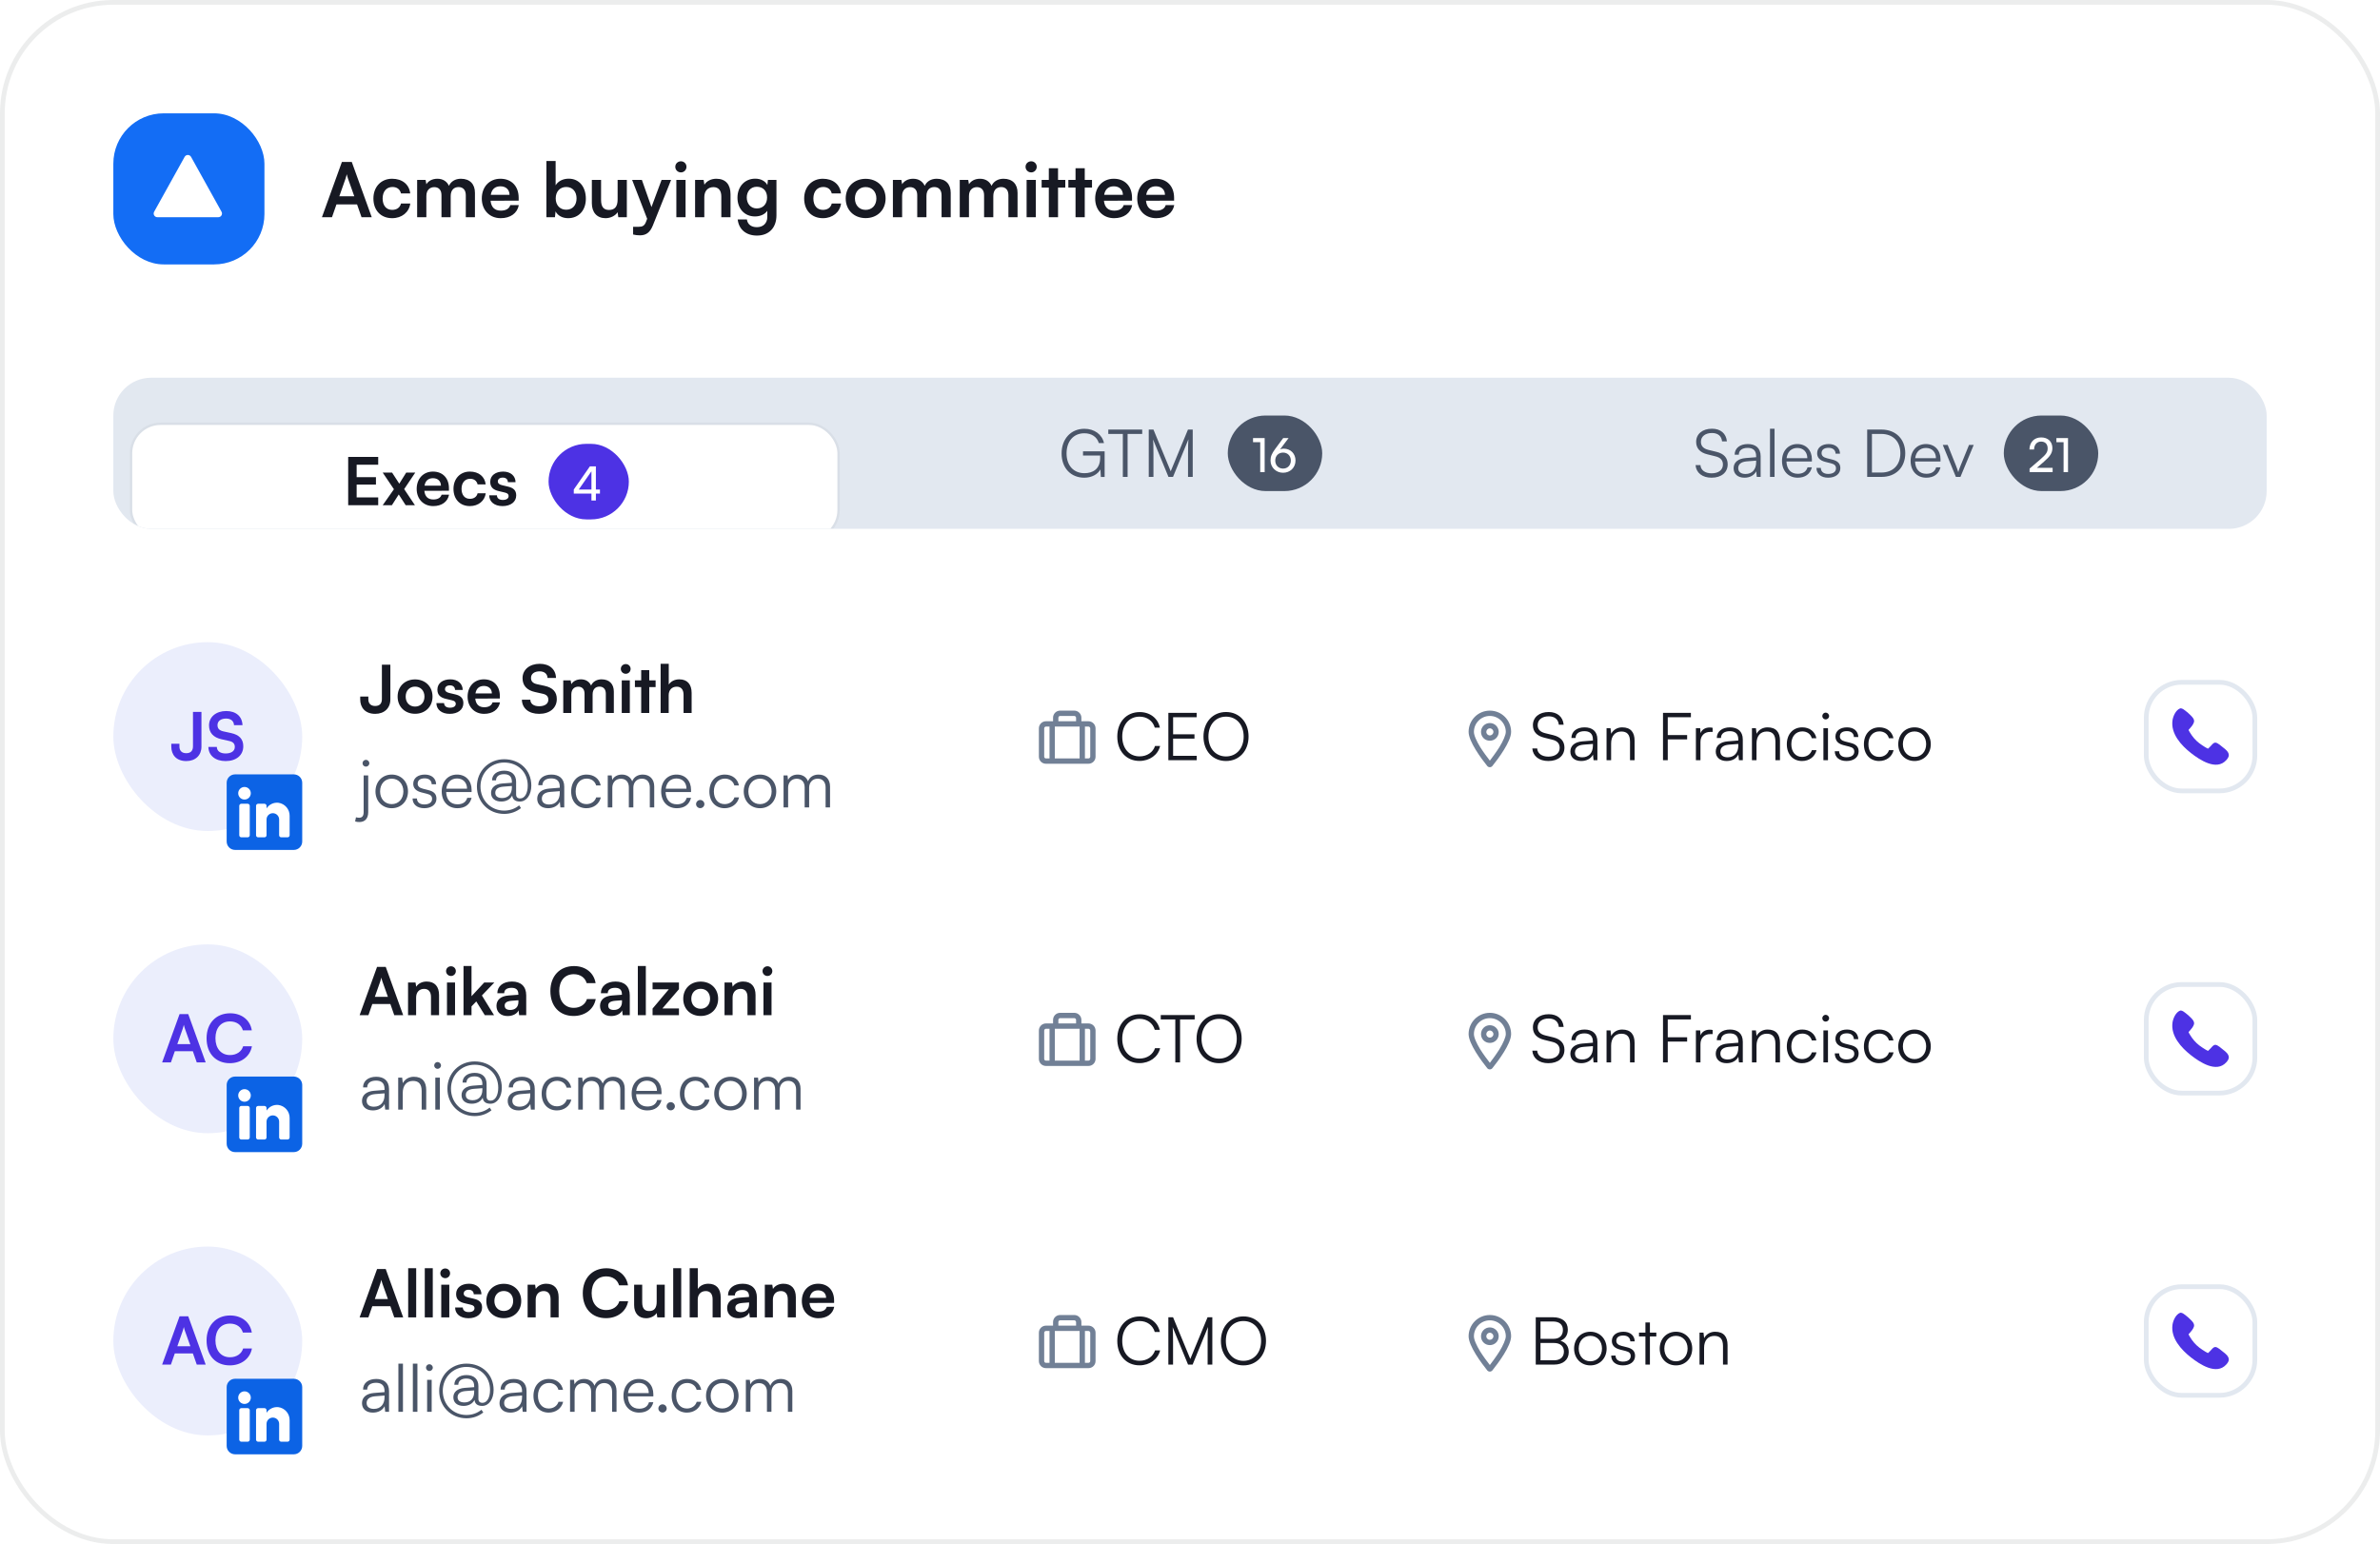 <svg width="504" height="327" viewBox="0 0 504 327" fill="none" xmlns="http://www.w3.org/2000/svg">
<rect width="504" height="327" rx="24" fill="white"/>
<rect x="0.5" y="0.5" width="503" height="326" rx="23.5" stroke="#171923" stroke-opacity="0.08"/>
<g clip-path="url(#clip0_2811_1246)">
<rect x="24" y="80" width="456" height="32" rx="8" fill="#E2E8F0"/>
<g filter="url(#filter0_dd_2811_1246)">
<rect x="28" y="84" width="149.333" height="24" rx="6" fill="white"/>
<rect x="27.75" y="83.75" width="149.833" height="24.5" rx="6.25" stroke="black" stroke-opacity="0.04" stroke-width="0.5"/>
<path d="M80.09 101H73.734V90.766H80.09V92.418H75.526V95.05H79.614V96.632H75.526V99.348H80.09V101ZM82.985 101H81.039L83.419 97.612L81.039 94.084H83.027L84.553 96.436L86.023 94.084H87.941L85.589 97.584L87.871 101H85.911L84.441 98.718L82.985 101ZM91.738 101.182C89.68 101.182 88.238 99.684 88.238 97.542C88.238 95.372 89.652 93.874 91.682 93.874C93.754 93.874 95.07 95.26 95.07 97.416V97.934L89.862 97.948C89.988 99.166 90.632 99.782 91.766 99.782C92.704 99.782 93.32 99.418 93.516 98.76H95.098C94.804 100.272 93.544 101.182 91.738 101.182ZM91.696 95.274C90.688 95.274 90.072 95.82 89.904 96.856H93.376C93.376 95.904 92.718 95.274 91.696 95.274ZM96.031 97.528C96.031 95.386 97.445 93.874 99.489 93.874C101.379 93.874 102.667 94.924 102.849 96.59H101.141C100.945 95.806 100.371 95.4 99.559 95.4C98.467 95.4 97.739 96.226 97.739 97.528C97.739 98.83 98.411 99.642 99.503 99.642C100.357 99.642 100.959 99.222 101.141 98.466H102.863C102.653 100.076 101.309 101.182 99.503 101.182C97.403 101.182 96.031 99.726 96.031 97.528ZM103.603 98.9H105.227C105.241 99.502 105.689 99.88 106.473 99.88C107.271 99.88 107.705 99.558 107.705 99.054C107.705 98.704 107.523 98.452 106.907 98.312L105.661 98.018C104.415 97.738 103.813 97.15 103.813 96.044C103.813 94.686 104.961 93.874 106.557 93.874C108.111 93.874 109.161 94.77 109.175 96.114H107.551C107.537 95.526 107.145 95.148 106.487 95.148C105.815 95.148 105.423 95.456 105.423 95.974C105.423 96.366 105.731 96.618 106.319 96.758L107.565 97.052C108.727 97.318 109.315 97.85 109.315 98.914C109.315 100.314 108.125 101.182 106.417 101.182C104.695 101.182 103.603 100.258 103.603 98.9Z" fill="#171923"/>
<rect x="116.167" y="88" width="17" height="16" rx="8" fill="#4D32E4"/>
<path d="M127.047 98.54H126.187V100H125.247V98.54H121.507V97.67L124.917 92.77H126.187V97.67H127.047V98.54ZM122.567 97.67H125.247V93.81L122.567 97.67Z" fill="white"/>
</g>
<path d="M229.625 91.76C227.315 91.76 225.859 93.468 225.859 96.03C225.859 98.634 227.399 100.216 229.653 100.216C231.333 100.216 232.971 99.404 232.971 96.996V96.478H229.345V95.582H233.923V101.014H233.125L233.027 99.418C232.495 100.412 231.235 101.168 229.611 101.168C226.769 101.168 224.809 99.124 224.809 96.03C224.809 92.964 226.769 90.808 229.639 90.808C231.753 90.808 233.391 92.012 233.783 93.832H232.691C232.271 92.46 231.095 91.76 229.625 91.76ZM234.697 91.9V90.976H241.879V91.9H238.785V101H237.777V91.9H234.697ZM244.261 101H243.267V90.976H244.261L247.915 99.81L251.569 90.976H252.577V101H251.583V96.24C251.583 94.49 251.611 93.72 251.667 93.034L248.405 101H247.439L244.177 93.076C244.233 93.454 244.261 94.56 244.261 96.086V101Z" fill="#4A5568"/>
<rect x="260" y="88" width="20" height="16" rx="8" fill="#4A5568"/>
<path d="M266.87 93.65H265.35V92.77H267.81V100H266.87V93.65ZM270.053 95.06L271.743 92.77H272.883L271.073 95.17C271.323 95.07 271.583 95.02 271.833 95.02C273.333 95.02 274.343 96.1 274.343 97.53C274.343 99.04 273.203 100.12 271.713 100.12C270.213 100.12 269.053 98.99 269.053 97.53C269.053 96.67 269.313 96.07 270.053 95.06ZM270.053 97.54C270.053 98.53 270.733 99.24 271.713 99.24C272.673 99.24 273.353 98.53 273.353 97.54C273.353 96.55 272.673 95.85 271.713 95.85C270.733 95.85 270.053 96.55 270.053 97.54Z" fill="white"/>
<path d="M359.186 93.58C359.186 91.9 360.53 90.794 362.546 90.794C364.352 90.794 365.542 91.802 365.696 93.482H364.674C364.562 92.348 363.792 91.704 362.532 91.704C361.118 91.704 360.194 92.432 360.194 93.566C360.194 94.448 360.712 95.008 361.762 95.274L363.484 95.694C365.052 96.072 365.864 96.968 365.864 98.326C365.864 100.062 364.52 101.168 362.448 101.168C360.502 101.168 359.186 100.146 359.06 98.508H360.096C360.152 99.558 361.076 100.244 362.448 100.244C363.918 100.244 364.856 99.53 364.856 98.382C364.856 97.486 364.352 96.898 363.274 96.646L361.58 96.226C360.012 95.848 359.186 94.952 359.186 93.58ZM369.412 101.168C367.97 101.168 367.116 100.356 367.116 99.166C367.116 97.92 368.068 97.136 369.65 97.01L371.89 96.828V96.604C371.89 95.274 371.092 94.854 370.098 94.854C368.922 94.854 368.222 95.386 368.222 96.296H367.34C367.34 94.924 368.46 94.042 370.126 94.042C371.694 94.042 372.842 94.826 372.842 96.618V101H372.03L371.904 99.81C371.484 100.664 370.56 101.168 369.412 101.168ZM369.636 100.384C371.064 100.384 371.89 99.39 371.89 97.92V97.556L369.888 97.71C368.614 97.822 368.096 98.382 368.096 99.138C368.096 99.964 368.712 100.384 369.636 100.384ZM375.789 101H374.823V90.794H375.789V101ZM380.685 101.168C378.697 101.168 377.367 99.74 377.367 97.612C377.367 95.498 378.683 94.042 380.615 94.042C382.449 94.042 383.695 95.344 383.695 97.262V97.738H378.305C378.375 99.39 379.243 100.342 380.699 100.342C381.805 100.342 382.519 99.866 382.771 98.97H383.695C383.331 100.398 382.281 101.168 380.685 101.168ZM380.615 94.868C379.341 94.868 378.501 95.708 378.333 97.038H382.729C382.729 95.736 381.889 94.868 380.615 94.868ZM384.666 99.096H385.59C385.59 99.88 386.178 100.37 387.13 100.37C388.18 100.37 388.796 99.922 388.796 99.194C388.796 98.634 388.516 98.312 387.718 98.116L386.556 97.822C385.38 97.528 384.806 96.912 384.806 95.988C384.806 94.798 385.8 94.042 387.256 94.042C388.684 94.042 389.608 94.826 389.65 96.086H388.712C388.684 95.302 388.138 94.84 387.228 94.84C386.276 94.84 385.744 95.246 385.744 95.974C385.744 96.492 386.108 96.856 386.85 97.038L388.012 97.332C389.188 97.626 389.72 98.172 389.72 99.152C389.72 100.37 388.684 101.168 387.144 101.168C385.618 101.168 384.666 100.356 384.666 99.096ZM398.455 101H395.403V90.976H398.427C401.451 90.976 403.467 92.992 403.467 95.988C403.467 98.984 401.465 101 398.455 101ZM398.385 91.9H396.411V100.076H398.413C400.863 100.076 402.431 98.48 402.431 95.988C402.431 93.482 400.863 91.9 398.385 91.9ZM407.92 101.168C405.932 101.168 404.602 99.74 404.602 97.612C404.602 95.498 405.918 94.042 407.85 94.042C409.684 94.042 410.93 95.344 410.93 97.262V97.738H405.54C405.61 99.39 406.478 100.342 407.934 100.342C409.04 100.342 409.754 99.866 410.006 98.97H410.93C410.566 100.398 409.516 101.168 407.92 101.168ZM407.85 94.868C406.576 94.868 405.736 95.708 405.568 97.038H409.964C409.964 95.736 409.124 94.868 407.85 94.868ZM414.186 101L411.414 94.224H412.45L414.2 98.592C414.382 99.082 414.564 99.544 414.69 99.992C414.816 99.53 414.998 99.082 415.194 98.592L416.972 94.224H417.966L415.152 101H414.186Z" fill="#4A5568"/>
<rect x="424.333" y="88" width="20" height="16" rx="8" fill="#4A5568"/>
<path d="M434.673 99.99L429.793 100V99.25L432.123 97.24C433.293 96.23 433.623 95.74 433.623 94.97C433.623 94.06 433.103 93.52 432.233 93.52C431.343 93.52 430.763 94.17 430.743 95.2H429.763C429.793 93.65 430.773 92.64 432.243 92.64C433.693 92.64 434.623 93.52 434.623 94.91C434.623 95.94 434.113 96.67 432.833 97.78L431.333 99.08H434.673V99.99ZM436.994 93.65H435.474V92.77H437.934V100H436.994V93.65Z" fill="white"/>
</g>
<rect x="24" y="136" width="40" height="40" rx="20" fill="#EBEEFC"/>
<path d="M36.275 158.116V157.514H37.997V158.116C37.997 158.9 38.431 159.516 39.439 159.516C40.447 159.516 40.867 158.942 40.867 158.046V150.766H42.659V158.144C42.659 159.95 41.399 161.182 39.453 161.182C37.353 161.182 36.275 159.88 36.275 158.116ZM44.266 153.622C44.266 151.83 45.75 150.584 47.906 150.584C49.978 150.584 51.294 151.732 51.35 153.58H49.558C49.516 152.698 48.886 152.18 47.878 152.18C46.772 152.18 46.058 152.712 46.058 153.566C46.058 154.294 46.45 154.7 47.304 154.896L48.914 155.246C50.664 155.624 51.518 156.52 51.518 158.046C51.518 159.95 50.034 161.182 47.78 161.182C45.596 161.182 44.168 160.02 44.126 158.186H45.918C45.932 159.054 46.632 159.572 47.78 159.572C48.97 159.572 49.726 159.054 49.726 158.2C49.726 157.514 49.376 157.108 48.536 156.926L46.912 156.562C45.176 156.184 44.266 155.19 44.266 153.622Z" fill="#4D32E4"/>
<rect x="48" y="164" width="16" height="16" rx="2.667" fill="white"/>
<path fill-rule="evenodd" clip-rule="evenodd" d="M49.778 164H62.222C63.204 164 64 164.796 64 165.778V178.222C64 179.204 63.204 180 62.222 180H49.778C48.796 180 48 179.204 48 178.222V165.778C48 164.796 48.796 164 49.778 164ZM52.444 177.333C52.69 177.333 52.889 177.134 52.889 176.889V170.667C52.889 170.421 52.69 170.222 52.444 170.222H51.111C50.866 170.222 50.667 170.421 50.667 170.667V176.889C50.667 177.134 50.866 177.333 51.111 177.333H52.444ZM51.778 169.333C51.041 169.333 50.444 168.736 50.444 168C50.444 167.264 51.041 166.667 51.778 166.667C52.514 166.667 53.111 167.264 53.111 168C53.111 168.736 52.514 169.333 51.778 169.333ZM60.889 177.333C61.134 177.333 61.333 177.134 61.333 176.889V172.8C61.362 171.387 60.318 170.182 58.916 170.009C57.935 169.919 56.985 170.377 56.444 171.2V170.667C56.444 170.421 56.245 170.222 56 170.222H54.667C54.421 170.222 54.222 170.421 54.222 170.667V176.889C54.222 177.134 54.421 177.333 54.667 177.333H56C56.245 177.333 56.444 177.134 56.444 176.889V173.556C56.444 172.819 57.041 172.222 57.778 172.222C58.514 172.222 59.111 172.819 59.111 173.556V176.889C59.111 177.134 59.31 177.333 59.556 177.333H60.889Z" fill="#0C63E5"/>
<path d="M76.28 148.116V147.514H78.002V148.116C78.002 148.9 78.436 149.516 79.444 149.516C80.452 149.516 80.872 148.942 80.872 148.046V140.766H82.664V148.144C82.664 149.95 81.404 151.182 79.458 151.182C77.358 151.182 76.28 149.88 76.28 148.116ZM84.201 147.528C84.201 145.372 85.755 143.888 87.897 143.888C90.039 143.888 91.593 145.372 91.593 147.528C91.593 149.684 90.039 151.168 87.897 151.168C85.755 151.168 84.201 149.684 84.201 147.528ZM85.909 147.528C85.909 148.788 86.721 149.642 87.897 149.642C89.073 149.642 89.885 148.788 89.885 147.528C89.885 146.268 89.073 145.414 87.897 145.414C86.721 145.414 85.909 146.268 85.909 147.528ZM92.415 148.9H94.038C94.052 149.502 94.501 149.88 95.284 149.88C96.082 149.88 96.516 149.558 96.516 149.054C96.516 148.704 96.335 148.452 95.719 148.312L94.472 148.018C93.227 147.738 92.624 147.15 92.624 146.044C92.624 144.686 93.772 143.874 95.368 143.874C96.922 143.874 97.972 144.77 97.987 146.114H96.362C96.349 145.526 95.957 145.148 95.299 145.148C94.626 145.148 94.234 145.456 94.234 145.974C94.234 146.366 94.543 146.618 95.13 146.758L96.376 147.052C97.538 147.318 98.126 147.85 98.126 148.914C98.126 150.314 96.936 151.182 95.228 151.182C93.507 151.182 92.415 150.258 92.415 148.9ZM102.521 151.182C100.463 151.182 99.021 149.684 99.021 147.542C99.021 145.372 100.435 143.874 102.465 143.874C104.537 143.874 105.853 145.26 105.853 147.416V147.934L100.645 147.948C100.771 149.166 101.415 149.782 102.549 149.782C103.487 149.782 104.103 149.418 104.299 148.76H105.881C105.587 150.272 104.327 151.182 102.521 151.182ZM102.479 145.274C101.471 145.274 100.855 145.82 100.687 146.856H104.159C104.159 145.904 103.501 145.274 102.479 145.274ZM110.657 143.622C110.657 141.83 112.141 140.584 114.297 140.584C116.369 140.584 117.685 141.732 117.741 143.58H115.949C115.907 142.698 115.277 142.18 114.269 142.18C113.163 142.18 112.449 142.712 112.449 143.566C112.449 144.294 112.841 144.7 113.695 144.896L115.305 145.246C117.055 145.624 117.909 146.52 117.909 148.046C117.909 149.95 116.425 151.182 114.171 151.182C111.987 151.182 110.559 150.02 110.517 148.186H112.309C112.323 149.054 113.023 149.572 114.171 149.572C115.361 149.572 116.117 149.054 116.117 148.2C116.117 147.514 115.767 147.108 114.927 146.926L113.303 146.562C111.567 146.184 110.657 145.19 110.657 143.622ZM120.986 151H119.278V144.084H120.846L120.986 144.896C121.336 144.322 122.036 143.874 123.03 143.874C124.08 143.874 124.808 144.392 125.172 145.19C125.522 144.392 126.334 143.874 127.384 143.874C129.064 143.874 129.988 144.882 129.988 146.478V151H128.294V146.926C128.294 145.932 127.762 145.414 126.95 145.414C126.124 145.414 125.494 145.946 125.494 147.08V151H123.786V146.912C123.786 145.946 123.268 145.428 122.456 145.428C121.644 145.428 120.986 145.96 120.986 147.08V151ZM132.519 142.698C131.931 142.698 131.469 142.236 131.469 141.662C131.469 141.088 131.931 140.64 132.519 140.64C133.079 140.64 133.541 141.088 133.541 141.662C133.541 142.236 133.079 142.698 132.519 142.698ZM131.665 151V144.084H133.373V151H131.665ZM137.49 151H135.782V145.512H134.452V144.084H135.782V141.928H137.49V144.084H138.834V145.512H137.49V151ZM141.604 151H139.896V140.584H141.618V144.98C142.052 144.308 142.864 143.874 143.858 143.874C145.566 143.874 146.462 144.952 146.462 146.744V151H144.754V147.15C144.754 145.988 144.18 145.428 143.312 145.428C142.234 145.428 141.604 146.184 141.604 147.22V151Z" fill="#171923"/>
<path d="M77.498 162.362C77.092 162.362 76.77 162.04 76.77 161.648C76.77 161.256 77.092 160.92 77.498 160.92C77.876 160.92 78.212 161.256 78.212 161.648C78.212 162.04 77.876 162.362 77.498 162.362ZM75.202 173.968L75.384 173.086C75.664 173.156 75.832 173.184 76.042 173.184C76.714 173.184 77.008 172.792 77.008 171.966V164.224H77.974V172.022C77.974 173.31 77.302 174.094 76.112 174.094C75.748 174.094 75.552 174.066 75.202 173.968ZM79.513 167.612C79.513 165.54 80.969 164.042 82.957 164.042C84.945 164.042 86.4 165.54 86.4 167.612C86.4 169.67 84.945 171.168 82.957 171.168C80.969 171.168 79.513 169.67 79.513 167.612ZM80.493 167.598C80.493 169.194 81.501 170.3 82.957 170.3C84.398 170.3 85.421 169.194 85.421 167.598C85.421 166.03 84.398 164.91 82.957 164.91C81.501 164.91 80.493 166.03 80.493 167.598ZM87.371 169.096H88.296C88.296 169.88 88.883 170.37 89.835 170.37C90.885 170.37 91.501 169.922 91.501 169.194C91.501 168.634 91.222 168.312 90.424 168.116L89.261 167.822C88.085 167.528 87.511 166.912 87.511 165.988C87.511 164.798 88.505 164.042 89.962 164.042C91.389 164.042 92.314 164.826 92.356 166.086H91.418C91.389 165.302 90.844 164.84 89.933 164.84C88.981 164.84 88.45 165.246 88.45 165.974C88.45 166.492 88.814 166.856 89.555 167.038L90.718 167.332C91.894 167.626 92.425 168.172 92.425 169.152C92.425 170.37 91.389 171.168 89.85 171.168C88.323 171.168 87.371 170.356 87.371 169.096ZM96.858 171.168C94.87 171.168 93.54 169.74 93.54 167.612C93.54 165.498 94.856 164.042 96.788 164.042C98.622 164.042 99.868 165.344 99.868 167.262V167.738H94.478C94.548 169.39 95.416 170.342 96.872 170.342C97.978 170.342 98.692 169.866 98.944 168.97H99.868C99.504 170.398 98.454 171.168 96.858 171.168ZM96.788 164.868C95.514 164.868 94.674 165.708 94.506 167.038H98.902C98.902 165.736 98.062 164.868 96.788 164.868ZM103.988 167.92C103.988 166.814 104.842 166.058 106.34 165.932L108.398 165.778V165.568C108.398 164.49 107.852 163.958 106.732 163.958C105.668 163.958 105.038 164.448 105.038 165.274H104.198C104.198 164.042 105.22 163.216 106.774 163.216C108.356 163.216 109.294 164.07 109.294 165.582V168.256C109.294 168.802 109.588 169.096 110.162 169.096C111.114 169.096 111.758 167.99 111.758 166.366C111.758 163.524 109.672 161.494 106.76 161.494C103.932 161.494 101.748 163.706 101.748 166.562C101.748 169.46 103.918 171.672 106.76 171.672C107.936 171.672 109.042 171.294 109.938 170.566L110.33 171.14C109.322 171.938 108.104 172.372 106.76 172.372C103.484 172.372 100.992 169.866 100.992 166.562C100.992 163.3 103.498 160.794 106.76 160.794C110.106 160.794 112.514 163.118 112.514 166.366C112.514 168.34 111.506 169.754 110.092 169.754C109.126 169.754 108.552 169.32 108.468 168.48C108.076 169.278 107.208 169.754 106.144 169.754C104.814 169.754 103.988 169.054 103.988 167.92ZM104.884 167.906C104.884 168.62 105.402 169.012 106.34 169.012C107.614 169.012 108.398 168.172 108.398 166.772V166.464L106.55 166.604C105.458 166.702 104.884 167.136 104.884 167.906ZM116.059 171.168C114.617 171.168 113.763 170.356 113.763 169.166C113.763 167.92 114.715 167.136 116.297 167.01L118.537 166.828V166.604C118.537 165.274 117.739 164.854 116.745 164.854C115.569 164.854 114.869 165.386 114.869 166.296H113.987C113.987 164.924 115.107 164.042 116.773 164.042C118.341 164.042 119.489 164.826 119.489 166.618V171H118.677L118.551 169.81C118.131 170.664 117.207 171.168 116.059 171.168ZM116.283 170.384C117.711 170.384 118.537 169.39 118.537 167.92V167.556L116.535 167.71C115.261 167.822 114.743 168.382 114.743 169.138C114.743 169.964 115.359 170.384 116.283 170.384ZM120.952 167.626C120.952 165.498 122.254 164.042 124.228 164.042C125.796 164.042 126.944 164.952 127.21 166.352H126.244C125.992 165.414 125.18 164.896 124.242 164.896C122.87 164.896 121.904 165.946 121.904 167.612C121.904 169.222 122.8 170.3 124.172 170.3C125.18 170.3 125.992 169.74 126.258 168.872H127.238C126.916 170.258 125.712 171.168 124.172 171.168C122.254 171.168 120.952 169.754 120.952 167.626ZM129.667 171H128.701V164.224H129.541L129.653 165.19C129.989 164.476 130.745 164.042 131.697 164.042C132.761 164.042 133.559 164.602 133.881 165.484C134.189 164.602 135.015 164.042 136.107 164.042C137.577 164.042 138.543 164.994 138.543 166.562V171H137.605V166.758C137.605 165.596 136.961 164.91 135.925 164.91C134.791 164.91 134.119 165.764 134.119 166.814V171H133.167V166.744C133.167 165.596 132.509 164.924 131.487 164.924C130.353 164.924 129.667 165.764 129.667 166.8V171ZM143.329 171.168C141.341 171.168 140.011 169.74 140.011 167.612C140.011 165.498 141.327 164.042 143.259 164.042C145.093 164.042 146.339 165.344 146.339 167.262V167.738H140.949C141.019 169.39 141.887 170.342 143.343 170.342C144.449 170.342 145.163 169.866 145.415 168.97H146.339C145.975 170.398 144.925 171.168 143.329 171.168ZM143.259 164.868C141.985 164.868 141.145 165.708 140.977 167.038H145.373C145.373 165.736 144.533 164.868 143.259 164.868ZM148.285 171.154C147.809 171.154 147.403 170.762 147.403 170.3C147.403 169.824 147.809 169.418 148.285 169.418C148.761 169.418 149.167 169.824 149.167 170.3C149.167 170.762 148.761 171.154 148.285 171.154ZM150.223 167.626C150.223 165.498 151.525 164.042 153.499 164.042C155.067 164.042 156.215 164.952 156.481 166.352H155.515C155.263 165.414 154.451 164.896 153.513 164.896C152.141 164.896 151.175 165.946 151.175 167.612C151.175 169.222 152.071 170.3 153.443 170.3C154.451 170.3 155.263 169.74 155.529 168.872H156.509C156.187 170.258 154.983 171.168 153.443 171.168C151.525 171.168 150.223 169.754 150.223 167.626ZM157.497 167.612C157.497 165.54 158.953 164.042 160.941 164.042C162.929 164.042 164.385 165.54 164.385 167.612C164.385 169.67 162.929 171.168 160.941 171.168C158.953 171.168 157.497 169.67 157.497 167.612ZM158.477 167.598C158.477 169.194 159.485 170.3 160.941 170.3C162.383 170.3 163.405 169.194 163.405 167.598C163.405 166.03 162.383 164.91 160.941 164.91C159.485 164.91 158.477 166.03 158.477 167.598ZM166.896 171H165.93V164.224H166.77L166.882 165.19C167.218 164.476 167.974 164.042 168.926 164.042C169.99 164.042 170.788 164.602 171.11 165.484C171.418 164.602 172.244 164.042 173.336 164.042C174.806 164.042 175.772 164.994 175.772 166.562V171H174.834V166.758C174.834 165.596 174.19 164.91 173.154 164.91C172.02 164.91 171.348 165.764 171.348 166.814V171H170.396V166.744C170.396 165.596 169.738 164.924 168.716 164.924C167.582 164.924 166.896 165.764 166.896 166.8V171Z" fill="#4A5568"/>
<rect x="24" y="200" width="40" height="40" rx="20" fill="#EBEEFC"/>
<path d="M36.193 225H34.331L38.027 214.766H39.861L43.557 225H41.667L40.841 222.634H37.019L36.193 225ZM38.713 217.818L37.551 221.122H40.323L39.147 217.818C39.063 217.552 38.965 217.244 38.937 217.034C38.895 217.23 38.811 217.538 38.713 217.818ZM48.66 225.168C45.678 225.168 43.746 223.096 43.746 219.89C43.746 216.712 45.748 214.598 48.744 214.598C51.166 214.598 52.972 216.012 53.322 218.21H51.432C51.082 217.02 50.06 216.32 48.702 216.32C46.812 216.32 45.622 217.692 45.622 219.876C45.622 222.046 46.826 223.446 48.702 223.446C50.088 223.446 51.152 222.718 51.488 221.584H53.35C52.958 223.74 51.082 225.168 48.66 225.168Z" fill="#4D32E4"/>
<rect x="48" y="228" width="16" height="16" rx="2.667" fill="white"/>
<path fill-rule="evenodd" clip-rule="evenodd" d="M49.778 228H62.222C63.204 228 64 228.796 64 229.778V242.222C64 243.204 63.204 244 62.222 244H49.778C48.796 244 48 243.204 48 242.222V229.778C48 228.796 48.796 228 49.778 228ZM52.444 241.333C52.69 241.333 52.889 241.134 52.889 240.889V234.667C52.889 234.421 52.69 234.222 52.444 234.222H51.111C50.866 234.222 50.667 234.421 50.667 234.667V240.889C50.667 241.134 50.866 241.333 51.111 241.333H52.444ZM51.778 233.333C51.041 233.333 50.444 232.736 50.444 232C50.444 231.264 51.041 230.667 51.778 230.667C52.514 230.667 53.111 231.264 53.111 232C53.111 232.736 52.514 233.333 51.778 233.333ZM60.889 241.333C61.134 241.333 61.333 241.134 61.333 240.889V236.8C61.362 235.387 60.318 234.182 58.916 234.009C57.935 233.919 56.985 234.377 56.444 235.2V234.667C56.444 234.421 56.245 234.222 56 234.222H54.667C54.421 234.222 54.222 234.421 54.222 234.667V240.889C54.222 241.134 54.421 241.333 54.667 241.333H56C56.245 241.333 56.444 241.134 56.444 240.889V237.556C56.444 236.819 57.041 236.222 57.778 236.222C58.514 236.222 59.111 236.819 59.111 237.556V240.889C59.111 241.134 59.31 241.333 59.556 241.333H60.889Z" fill="#0C63E5"/>
<path d="M78.016 215H76.154L79.85 204.766H81.684L85.38 215H83.49L82.664 212.634H78.842L78.016 215ZM80.536 207.818L79.374 211.122H82.146L80.97 207.818C80.886 207.552 80.788 207.244 80.76 207.034C80.718 207.23 80.634 207.538 80.536 207.818ZM88.119 215H86.411V208.084H87.993L88.133 208.98C88.567 208.28 89.407 207.874 90.345 207.874C92.081 207.874 92.977 208.952 92.977 210.744V215H91.269V211.15C91.269 209.988 90.695 209.428 89.813 209.428C88.763 209.428 88.119 210.156 88.119 211.276V215ZM95.509 206.698C94.921 206.698 94.459 206.236 94.459 205.662C94.459 205.088 94.921 204.64 95.509 204.64C96.069 204.64 96.531 205.088 96.531 205.662C96.531 206.236 96.069 206.698 95.509 206.698ZM94.655 215V208.084H96.363V215H94.655ZM99.85 215H98.156V204.584H99.85V210.982L102.538 208.084H104.68L102.048 210.828L104.624 215H102.664L100.858 212.088L99.85 213.138V215ZM107.501 215.182C106.031 215.182 105.135 214.328 105.135 213.026C105.135 211.752 106.059 210.954 107.697 210.828L109.769 210.674V210.52C109.769 209.582 109.209 209.204 108.341 209.204C107.333 209.204 106.773 209.624 106.773 210.352H105.317C105.317 208.854 106.549 207.874 108.425 207.874C110.287 207.874 111.435 208.882 111.435 210.8V215H109.937L109.811 213.978C109.517 214.692 108.579 215.182 107.501 215.182ZM108.061 213.894C109.111 213.894 109.783 213.264 109.783 212.2V211.836L108.341 211.948C107.277 212.046 106.871 212.396 106.871 212.956C106.871 213.586 107.291 213.894 108.061 213.894ZM121.464 215.168C118.482 215.168 116.55 213.096 116.55 209.89C116.55 206.712 118.552 204.598 121.548 204.598C123.97 204.598 125.776 206.012 126.126 208.21H124.236C123.886 207.02 122.864 206.32 121.506 206.32C119.616 206.32 118.426 207.692 118.426 209.876C118.426 212.046 119.63 213.446 121.506 213.446C122.892 213.446 123.956 212.718 124.292 211.584H126.154C125.762 213.74 123.886 215.168 121.464 215.168ZM129.43 215.182C127.96 215.182 127.064 214.328 127.064 213.026C127.064 211.752 127.988 210.954 129.626 210.828L131.698 210.674V210.52C131.698 209.582 131.138 209.204 130.27 209.204C129.262 209.204 128.702 209.624 128.702 210.352H127.246C127.246 208.854 128.478 207.874 130.354 207.874C132.216 207.874 133.364 208.882 133.364 210.8V215H131.866L131.74 213.978C131.446 214.692 130.508 215.182 129.43 215.182ZM129.99 213.894C131.04 213.894 131.712 213.264 131.712 212.2V211.836L130.27 211.948C129.206 212.046 128.8 212.396 128.8 212.956C128.8 213.586 129.22 213.894 129.99 213.894ZM136.764 215H135.07V204.584H136.764V215ZM143.778 215H138.192V213.6L141.636 209.512H138.192V208.084H143.778V209.498L140.278 213.572H143.778V215ZM144.685 211.528C144.685 209.372 146.239 207.888 148.381 207.888C150.523 207.888 152.077 209.372 152.077 211.528C152.077 213.684 150.523 215.168 148.381 215.168C146.239 215.168 144.685 213.684 144.685 211.528ZM146.393 211.528C146.393 212.788 147.205 213.642 148.381 213.642C149.557 213.642 150.369 212.788 150.369 211.528C150.369 210.268 149.557 209.414 148.381 209.414C147.205 209.414 146.393 210.268 146.393 211.528ZM155.139 215H153.431V208.084H155.013L155.153 208.98C155.587 208.28 156.427 207.874 157.365 207.874C159.101 207.874 159.997 208.952 159.997 210.744V215H158.289V211.15C158.289 209.988 157.715 209.428 156.833 209.428C155.783 209.428 155.139 210.156 155.139 211.276V215ZM162.529 206.698C161.941 206.698 161.479 206.236 161.479 205.662C161.479 205.088 161.941 204.64 162.529 204.64C163.089 204.64 163.551 205.088 163.551 205.662C163.551 206.236 163.089 206.698 162.529 206.698ZM161.675 215V208.084H163.383V215H161.675Z" fill="#171923"/>
<path d="M78.954 235.168C77.512 235.168 76.658 234.356 76.658 233.166C76.658 231.92 77.61 231.136 79.192 231.01L81.432 230.828V230.604C81.432 229.274 80.634 228.854 79.64 228.854C78.464 228.854 77.764 229.386 77.764 230.296H76.882C76.882 228.924 78.002 228.042 79.668 228.042C81.236 228.042 82.384 228.826 82.384 230.618V235H81.572L81.446 233.81C81.026 234.664 80.102 235.168 78.954 235.168ZM79.178 234.384C80.606 234.384 81.432 233.39 81.432 231.92V231.556L79.43 231.71C78.156 231.822 77.638 232.382 77.638 233.138C77.638 233.964 78.254 234.384 79.178 234.384ZM85.288 235H84.323V228.224H85.162L85.302 229.4C85.751 228.532 86.647 228.042 87.626 228.042C89.489 228.042 90.258 229.148 90.258 230.856V235H89.293V231.066C89.293 229.484 88.579 228.924 87.459 228.924C86.073 228.924 85.288 229.932 85.288 231.458V235ZM92.66 226.362C92.268 226.362 91.946 226.04 91.946 225.648C91.946 225.256 92.268 224.92 92.66 224.92C93.052 224.92 93.388 225.256 93.388 225.648C93.388 226.04 93.052 226.362 92.66 226.362ZM92.184 235V228.224H93.15V235H92.184ZM97.74 231.92C97.74 230.814 98.594 230.058 100.092 229.932L102.15 229.778V229.568C102.15 228.49 101.604 227.958 100.484 227.958C99.42 227.958 98.79 228.448 98.79 229.274H97.95C97.95 228.042 98.972 227.216 100.526 227.216C102.108 227.216 103.046 228.07 103.046 229.582V232.256C103.046 232.802 103.34 233.096 103.914 233.096C104.866 233.096 105.51 231.99 105.51 230.366C105.51 227.524 103.424 225.494 100.512 225.494C97.684 225.494 95.5 227.706 95.5 230.562C95.5 233.46 97.67 235.672 100.512 235.672C101.688 235.672 102.794 235.294 103.69 234.566L104.082 235.14C103.074 235.938 101.856 236.372 100.512 236.372C97.236 236.372 94.744 233.866 94.744 230.562C94.744 227.3 97.25 224.794 100.512 224.794C103.858 224.794 106.266 227.118 106.266 230.366C106.266 232.34 105.258 233.754 103.844 233.754C102.878 233.754 102.304 233.32 102.22 232.48C101.828 233.278 100.96 233.754 99.896 233.754C98.566 233.754 97.74 233.054 97.74 231.92ZM98.636 231.906C98.636 232.62 99.154 233.012 100.092 233.012C101.366 233.012 102.15 232.172 102.15 230.772V230.464L100.302 230.604C99.21 230.702 98.636 231.136 98.636 231.906ZM109.811 235.168C108.369 235.168 107.515 234.356 107.515 233.166C107.515 231.92 108.467 231.136 110.049 231.01L112.289 230.828V230.604C112.289 229.274 111.491 228.854 110.497 228.854C109.321 228.854 108.621 229.386 108.621 230.296H107.739C107.739 228.924 108.859 228.042 110.525 228.042C112.093 228.042 113.241 228.826 113.241 230.618V235H112.429L112.303 233.81C111.883 234.664 110.959 235.168 109.811 235.168ZM110.035 234.384C111.463 234.384 112.289 233.39 112.289 231.92V231.556L110.287 231.71C109.013 231.822 108.495 232.382 108.495 233.138C108.495 233.964 109.111 234.384 110.035 234.384ZM114.704 231.626C114.704 229.498 116.006 228.042 117.98 228.042C119.548 228.042 120.696 228.952 120.962 230.352H119.996C119.744 229.414 118.932 228.896 117.994 228.896C116.622 228.896 115.656 229.946 115.656 231.612C115.656 233.222 116.552 234.3 117.924 234.3C118.932 234.3 119.744 233.74 120.01 232.872H120.99C120.668 234.258 119.464 235.168 117.924 235.168C116.006 235.168 114.704 233.754 114.704 231.626ZM123.419 235H122.453V228.224H123.293L123.405 229.19C123.741 228.476 124.497 228.042 125.449 228.042C126.513 228.042 127.311 228.602 127.633 229.484C127.941 228.602 128.767 228.042 129.859 228.042C131.329 228.042 132.295 228.994 132.295 230.562V235H131.357V230.758C131.357 229.596 130.713 228.91 129.677 228.91C128.543 228.91 127.871 229.764 127.871 230.814V235H126.919V230.744C126.919 229.596 126.261 228.924 125.239 228.924C124.105 228.924 123.419 229.764 123.419 230.8V235ZM137.08 235.168C135.092 235.168 133.762 233.74 133.762 231.612C133.762 229.498 135.078 228.042 137.01 228.042C138.844 228.042 140.09 229.344 140.09 231.262V231.738H134.7C134.77 233.39 135.638 234.342 137.094 234.342C138.2 234.342 138.914 233.866 139.166 232.97H140.09C139.726 234.398 138.676 235.168 137.08 235.168ZM137.01 228.868C135.736 228.868 134.896 229.708 134.728 231.038H139.124C139.124 229.736 138.284 228.868 137.01 228.868ZM142.037 235.154C141.561 235.154 141.155 234.762 141.155 234.3C141.155 233.824 141.561 233.418 142.037 233.418C142.513 233.418 142.919 233.824 142.919 234.3C142.919 234.762 142.513 235.154 142.037 235.154ZM143.975 231.626C143.975 229.498 145.277 228.042 147.251 228.042C148.819 228.042 149.967 228.952 150.233 230.352H149.267C149.015 229.414 148.203 228.896 147.265 228.896C145.893 228.896 144.927 229.946 144.927 231.612C144.927 233.222 145.823 234.3 147.195 234.3C148.203 234.3 149.015 233.74 149.281 232.872H150.261C149.939 234.258 148.735 235.168 147.195 235.168C145.277 235.168 143.975 233.754 143.975 231.626ZM151.249 231.612C151.249 229.54 152.705 228.042 154.693 228.042C156.681 228.042 158.137 229.54 158.137 231.612C158.137 233.67 156.681 235.168 154.693 235.168C152.705 235.168 151.249 233.67 151.249 231.612ZM152.229 231.598C152.229 233.194 153.237 234.3 154.693 234.3C156.135 234.3 157.157 233.194 157.157 231.598C157.157 230.03 156.135 228.91 154.693 228.91C153.237 228.91 152.229 230.03 152.229 231.598ZM160.648 235H159.682V228.224H160.522L160.634 229.19C160.97 228.476 161.726 228.042 162.678 228.042C163.742 228.042 164.54 228.602 164.862 229.484C165.17 228.602 165.996 228.042 167.088 228.042C168.558 228.042 169.524 228.994 169.524 230.562V235H168.586V230.758C168.586 229.596 167.942 228.91 166.906 228.91C165.772 228.91 165.1 229.764 165.1 230.814V235H164.148V230.744C164.148 229.596 163.49 228.924 162.468 228.924C161.334 228.924 160.648 229.764 160.648 230.8V235Z" fill="#4A5568"/>
<rect x="24" y="264" width="40" height="40" rx="20" fill="#EBEEFC"/>
<path d="M36.193 289H34.331L38.027 278.766H39.861L43.557 289H41.667L40.841 286.634H37.019L36.193 289ZM38.713 281.818L37.551 285.122H40.323L39.147 281.818C39.063 281.552 38.965 281.244 38.937 281.034C38.895 281.23 38.811 281.538 38.713 281.818ZM48.66 289.168C45.678 289.168 43.746 287.096 43.746 283.89C43.746 280.712 45.748 278.598 48.744 278.598C51.166 278.598 52.972 280.012 53.322 282.21H51.432C51.082 281.02 50.06 280.32 48.702 280.32C46.812 280.32 45.622 281.692 45.622 283.876C45.622 286.046 46.826 287.446 48.702 287.446C50.088 287.446 51.152 286.718 51.488 285.584H53.35C52.958 287.74 51.082 289.168 48.66 289.168Z" fill="#4D32E4"/>
<rect x="48" y="292" width="16" height="16" rx="2.667" fill="white"/>
<path fill-rule="evenodd" clip-rule="evenodd" d="M49.778 292H62.222C63.204 292 64 292.796 64 293.778V306.222C64 307.204 63.204 308 62.222 308H49.778C48.796 308 48 307.204 48 306.222V293.778C48 292.796 48.796 292 49.778 292ZM52.444 305.333C52.69 305.333 52.889 305.134 52.889 304.889V298.667C52.889 298.421 52.69 298.222 52.444 298.222H51.111C50.866 298.222 50.667 298.421 50.667 298.667V304.889C50.667 305.134 50.866 305.333 51.111 305.333H52.444ZM51.778 297.333C51.041 297.333 50.444 296.736 50.444 296C50.444 295.264 51.041 294.667 51.778 294.667C52.514 294.667 53.111 295.264 53.111 296C53.111 296.736 52.514 297.333 51.778 297.333ZM60.889 305.333C61.134 305.333 61.333 305.134 61.333 304.889V300.8C61.362 299.387 60.318 298.182 58.916 298.009C57.935 297.919 56.985 298.377 56.444 299.2V298.667C56.444 298.421 56.245 298.222 56 298.222H54.667C54.421 298.222 54.222 298.421 54.222 298.667V304.889C54.222 305.134 54.421 305.333 54.667 305.333H56C56.245 305.333 56.444 305.134 56.444 304.889V301.556C56.444 300.819 57.041 300.222 57.778 300.222C58.514 300.222 59.111 300.819 59.111 301.556V304.889C59.111 305.134 59.31 305.333 59.556 305.333H60.889Z" fill="#0C63E5"/>
<path d="M78.016 279H76.154L79.85 268.766H81.684L85.38 279H83.49L82.664 276.634H78.842L78.016 279ZM80.536 271.818L79.374 275.122H82.146L80.97 271.818C80.886 271.552 80.788 271.244 80.76 271.034C80.718 271.23 80.634 271.538 80.536 271.818ZM88.133 279H86.439V268.584H88.133V279ZM91.647 279H89.953V268.584H91.647V279ZM94.293 270.698C93.705 270.698 93.243 270.236 93.243 269.662C93.243 269.088 93.705 268.64 94.293 268.64C94.853 268.64 95.315 269.088 95.315 269.662C95.315 270.236 94.853 270.698 94.293 270.698ZM93.439 279V272.084H95.147V279H93.439ZM96.379 276.9H98.003C98.017 277.502 98.465 277.88 99.249 277.88C100.047 277.88 100.481 277.558 100.481 277.054C100.481 276.704 100.299 276.452 99.683 276.312L98.437 276.018C97.191 275.738 96.589 275.15 96.589 274.044C96.589 272.686 97.737 271.874 99.333 271.874C100.887 271.874 101.937 272.77 101.951 274.114H100.327C100.313 273.526 99.921 273.148 99.263 273.148C98.591 273.148 98.199 273.456 98.199 273.974C98.199 274.366 98.507 274.618 99.095 274.758L100.341 275.052C101.503 275.318 102.091 275.85 102.091 276.914C102.091 278.314 100.901 279.182 99.193 279.182C97.471 279.182 96.379 278.258 96.379 276.9ZM102.986 275.528C102.986 273.372 104.54 271.888 106.682 271.888C108.824 271.888 110.378 273.372 110.378 275.528C110.378 277.684 108.824 279.168 106.682 279.168C104.54 279.168 102.986 277.684 102.986 275.528ZM104.694 275.528C104.694 276.788 105.506 277.642 106.682 277.642C107.858 277.642 108.67 276.788 108.67 275.528C108.67 274.268 107.858 273.414 106.682 273.414C105.506 273.414 104.694 274.268 104.694 275.528ZM113.44 279H111.732V272.084H113.314L113.454 272.98C113.888 272.28 114.728 271.874 115.666 271.874C117.402 271.874 118.298 272.952 118.298 274.744V279H116.59V275.15C116.59 273.988 116.016 273.428 115.134 273.428C114.084 273.428 113.44 274.156 113.44 275.276V279ZM128.327 279.168C125.345 279.168 123.413 277.096 123.413 273.89C123.413 270.712 125.415 268.598 128.411 268.598C130.833 268.598 132.639 270.012 132.989 272.21H131.099C130.749 271.02 129.727 270.32 128.369 270.32C126.479 270.32 125.289 271.692 125.289 273.876C125.289 276.046 126.493 277.446 128.369 277.446C129.755 277.446 130.819 276.718 131.155 275.584H133.017C132.625 277.74 130.749 279.168 128.327 279.168ZM139.062 272.084H140.77V279H139.188L139.062 278.076C138.642 278.734 137.746 279.182 136.822 279.182C135.226 279.182 134.288 278.104 134.288 276.41V272.084H135.996V275.808C135.996 277.124 136.514 277.656 137.466 277.656C138.544 277.656 139.062 277.026 139.062 275.71V272.084ZM144.256 279H142.562V268.584H144.256V279ZM147.756 279H146.048V268.584H147.77V272.98C148.204 272.308 149.016 271.874 150.01 271.874C151.718 271.874 152.614 272.952 152.614 274.744V279H150.906V275.15C150.906 273.988 150.332 273.428 149.464 273.428C148.386 273.428 147.756 274.184 147.756 275.22V279ZM156.35 279.182C154.88 279.182 153.984 278.328 153.984 277.026C153.984 275.752 154.908 274.954 156.546 274.828L158.618 274.674V274.52C158.618 273.582 158.058 273.204 157.19 273.204C156.182 273.204 155.622 273.624 155.622 274.352H154.166C154.166 272.854 155.398 271.874 157.274 271.874C159.136 271.874 160.284 272.882 160.284 274.8V279H158.786L158.66 277.978C158.366 278.692 157.428 279.182 156.35 279.182ZM156.91 277.894C157.96 277.894 158.632 277.264 158.632 276.2V275.836L157.19 275.948C156.126 276.046 155.72 276.396 155.72 276.956C155.72 277.586 156.14 277.894 156.91 277.894ZM163.67 279H161.962V272.084H163.544L163.684 272.98C164.118 272.28 164.958 271.874 165.896 271.874C167.632 271.874 168.528 272.952 168.528 274.744V279H166.82V275.15C166.82 273.988 166.246 273.428 165.364 273.428C164.314 273.428 163.67 274.156 163.67 275.276V279ZM173.3 279.182C171.242 279.182 169.8 277.684 169.8 275.542C169.8 273.372 171.214 271.874 173.244 271.874C175.316 271.874 176.632 273.26 176.632 275.416V275.934L171.424 275.948C171.55 277.166 172.194 277.782 173.328 277.782C174.266 277.782 174.882 277.418 175.078 276.76H176.66C176.366 278.272 175.106 279.182 173.3 279.182ZM173.258 273.274C172.25 273.274 171.634 273.82 171.466 274.856H174.938C174.938 273.904 174.28 273.274 173.258 273.274Z" fill="#171923"/>
<path d="M78.954 299.168C77.512 299.168 76.658 298.356 76.658 297.166C76.658 295.92 77.61 295.136 79.192 295.01L81.432 294.828V294.604C81.432 293.274 80.634 292.854 79.64 292.854C78.464 292.854 77.764 293.386 77.764 294.296H76.882C76.882 292.924 78.002 292.042 79.668 292.042C81.236 292.042 82.384 292.826 82.384 294.618V299H81.572L81.446 297.81C81.026 298.664 80.102 299.168 78.954 299.168ZM79.178 298.384C80.606 298.384 81.432 297.39 81.432 295.92V295.556L79.43 295.71C78.156 295.822 77.638 296.382 77.638 297.138C77.638 297.964 78.254 298.384 79.178 298.384ZM85.331 299H84.365V288.794H85.331V299ZM88.393 299H87.427V288.794H88.393V299ZM90.924 290.362C90.531 290.362 90.21 290.04 90.21 289.648C90.21 289.256 90.531 288.92 90.924 288.92C91.316 288.92 91.651 289.256 91.651 289.648C91.651 290.04 91.316 290.362 90.924 290.362ZM90.448 299V292.224H91.413V299H90.448ZM96.004 295.92C96.004 294.814 96.858 294.058 98.356 293.932L100.414 293.778V293.568C100.414 292.49 99.868 291.958 98.748 291.958C97.684 291.958 97.054 292.448 97.054 293.274H96.214C96.214 292.042 97.236 291.216 98.79 291.216C100.372 291.216 101.31 292.07 101.31 293.582V296.256C101.31 296.802 101.604 297.096 102.178 297.096C103.13 297.096 103.774 295.99 103.774 294.366C103.774 291.524 101.688 289.494 98.776 289.494C95.948 289.494 93.764 291.706 93.764 294.562C93.764 297.46 95.934 299.672 98.776 299.672C99.952 299.672 101.058 299.294 101.954 298.566L102.346 299.14C101.338 299.938 100.12 300.372 98.776 300.372C95.5 300.372 93.008 297.866 93.008 294.562C93.008 291.3 95.514 288.794 98.776 288.794C102.122 288.794 104.53 291.118 104.53 294.366C104.53 296.34 103.522 297.754 102.108 297.754C101.142 297.754 100.568 297.32 100.484 296.48C100.092 297.278 99.224 297.754 98.16 297.754C96.83 297.754 96.004 297.054 96.004 295.92ZM96.9 295.906C96.9 296.62 97.418 297.012 98.356 297.012C99.63 297.012 100.414 296.172 100.414 294.772V294.464L98.566 294.604C97.474 294.702 96.9 295.136 96.9 295.906ZM108.075 299.168C106.633 299.168 105.779 298.356 105.779 297.166C105.779 295.92 106.731 295.136 108.313 295.01L110.553 294.828V294.604C110.553 293.274 109.755 292.854 108.761 292.854C107.585 292.854 106.885 293.386 106.885 294.296H106.003C106.003 292.924 107.123 292.042 108.789 292.042C110.357 292.042 111.505 292.826 111.505 294.618V299H110.693L110.567 297.81C110.147 298.664 109.223 299.168 108.075 299.168ZM108.299 298.384C109.727 298.384 110.553 297.39 110.553 295.92V295.556L108.551 295.71C107.277 295.822 106.759 296.382 106.759 297.138C106.759 297.964 107.375 298.384 108.299 298.384ZM112.968 295.626C112.968 293.498 114.27 292.042 116.244 292.042C117.812 292.042 118.96 292.952 119.226 294.352H118.26C118.008 293.414 117.196 292.896 116.258 292.896C114.886 292.896 113.92 293.946 113.92 295.612C113.92 297.222 114.816 298.3 116.188 298.3C117.196 298.3 118.008 297.74 118.274 296.872H119.254C118.932 298.258 117.728 299.168 116.188 299.168C114.27 299.168 112.968 297.754 112.968 295.626ZM121.683 299H120.717V292.224H121.557L121.669 293.19C122.005 292.476 122.761 292.042 123.713 292.042C124.777 292.042 125.575 292.602 125.897 293.484C126.205 292.602 127.031 292.042 128.123 292.042C129.593 292.042 130.559 292.994 130.559 294.562V299H129.621V294.758C129.621 293.596 128.977 292.91 127.941 292.91C126.807 292.91 126.135 293.764 126.135 294.814V299H125.183V294.744C125.183 293.596 124.525 292.924 123.503 292.924C122.369 292.924 121.683 293.764 121.683 294.8V299ZM135.344 299.168C133.356 299.168 132.026 297.74 132.026 295.612C132.026 293.498 133.342 292.042 135.274 292.042C137.108 292.042 138.354 293.344 138.354 295.262V295.738H132.964C133.034 297.39 133.902 298.342 135.358 298.342C136.464 298.342 137.178 297.866 137.43 296.97H138.354C137.99 298.398 136.94 299.168 135.344 299.168ZM135.274 292.868C134 292.868 133.16 293.708 132.992 295.038H137.388C137.388 293.736 136.548 292.868 135.274 292.868ZM140.301 299.154C139.825 299.154 139.419 298.762 139.419 298.3C139.419 297.824 139.825 297.418 140.301 297.418C140.777 297.418 141.183 297.824 141.183 298.3C141.183 298.762 140.777 299.154 140.301 299.154ZM142.239 295.626C142.239 293.498 143.541 292.042 145.515 292.042C147.083 292.042 148.231 292.952 148.497 294.352H147.531C147.279 293.414 146.467 292.896 145.529 292.896C144.157 292.896 143.191 293.946 143.191 295.612C143.191 297.222 144.087 298.3 145.459 298.3C146.467 298.3 147.279 297.74 147.545 296.872H148.525C148.203 298.258 146.999 299.168 145.459 299.168C143.541 299.168 142.239 297.754 142.239 295.626ZM149.512 295.612C149.512 293.54 150.968 292.042 152.956 292.042C154.944 292.042 156.4 293.54 156.4 295.612C156.4 297.67 154.944 299.168 152.956 299.168C150.968 299.168 149.512 297.67 149.512 295.612ZM150.492 295.598C150.492 297.194 151.5 298.3 152.956 298.3C154.398 298.3 155.42 297.194 155.42 295.598C155.42 294.03 154.398 292.91 152.956 292.91C151.5 292.91 150.492 294.03 150.492 295.598ZM158.912 299H157.946V292.224H158.785L158.898 293.19C159.234 292.476 159.99 292.042 160.942 292.042C162.006 292.042 162.804 292.602 163.126 293.484C163.434 292.602 164.26 292.042 165.352 292.042C166.822 292.042 167.788 292.994 167.788 294.562V299H166.85V294.758C166.85 293.596 166.206 292.91 165.169 292.91C164.036 292.91 163.364 293.764 163.364 294.814V299H162.412V294.744C162.412 293.596 161.754 292.924 160.732 292.924C159.598 292.924 158.912 293.764 158.912 294.8V299Z" fill="#4A5568"/>
<path d="M317.375 155C317.375 156.055 316.531 156.875 315.5 156.875C314.445 156.875 313.625 156.055 313.625 155C313.625 153.969 314.445 153.125 315.5 153.125C316.531 153.125 317.375 153.969 317.375 155ZM315.5 154.25C315.078 154.25 314.75 154.602 314.75 155C314.75 155.422 315.078 155.75 315.5 155.75C315.898 155.75 316.25 155.422 316.25 155C316.25 154.602 315.898 154.25 315.5 154.25ZM320 155C320 157.062 317.258 160.695 316.039 162.219C315.758 162.57 315.219 162.57 314.938 162.219C313.719 160.695 311 157.062 311 155C311 152.516 312.992 150.5 315.5 150.5C317.984 150.5 320 152.516 320 155ZM315.5 151.625C313.625 151.625 312.125 153.148 312.125 155C312.125 155.305 312.219 155.75 312.477 156.359C312.711 156.922 313.062 157.578 313.461 158.234C314.141 159.312 314.914 160.344 315.5 161.094C316.062 160.344 316.836 159.312 317.516 158.234C317.914 157.578 318.266 156.922 318.5 156.359C318.758 155.75 318.875 155.305 318.875 155C318.875 153.148 317.352 151.625 315.5 151.625Z" fill="#718096"/>
<path d="M324.616 153.58C324.616 151.9 325.96 150.794 327.976 150.794C329.782 150.794 330.972 151.802 331.126 153.482H330.104C329.992 152.348 329.222 151.704 327.962 151.704C326.548 151.704 325.624 152.432 325.624 153.566C325.624 154.448 326.142 155.008 327.192 155.274L328.914 155.694C330.482 156.072 331.294 156.968 331.294 158.326C331.294 160.062 329.95 161.168 327.878 161.168C325.932 161.168 324.616 160.146 324.49 158.508H325.526C325.582 159.558 326.506 160.244 327.878 160.244C329.348 160.244 330.286 159.53 330.286 158.382C330.286 157.486 329.782 156.898 328.704 156.646L327.01 156.226C325.442 155.848 324.616 154.952 324.616 153.58ZM334.843 161.168C333.401 161.168 332.547 160.356 332.547 159.166C332.547 157.92 333.499 157.136 335.081 157.01L337.321 156.828V156.604C337.321 155.274 336.523 154.854 335.529 154.854C334.353 154.854 333.653 155.386 333.653 156.296H332.771C332.771 154.924 333.891 154.042 335.557 154.042C337.125 154.042 338.273 154.826 338.273 156.618V161H337.461L337.335 159.81C336.915 160.664 335.991 161.168 334.843 161.168ZM335.067 160.384C336.495 160.384 337.321 159.39 337.321 157.92V157.556L335.319 157.71C334.045 157.822 333.527 158.382 333.527 159.138C333.527 159.964 334.143 160.384 335.067 160.384ZM341.177 161H340.211V154.224H341.051L341.191 155.4C341.639 154.532 342.535 154.042 343.515 154.042C345.377 154.042 346.147 155.148 346.147 156.856V161H345.181V157.066C345.181 155.484 344.467 154.924 343.347 154.924C341.961 154.924 341.177 155.932 341.177 157.458V161ZM357.275 156.59H353.173V161H352.165V150.976H358.073V151.9H353.173V155.68H357.275V156.59ZM362.675 154.14V155.008H362.143C360.897 155.008 360.099 155.848 360.099 157.136V161H359.133V154.224H360.043L360.113 155.274C360.379 154.546 361.093 154.07 362.045 154.07C362.255 154.07 362.437 154.084 362.675 154.14ZM365.632 161.168C364.19 161.168 363.336 160.356 363.336 159.166C363.336 157.92 364.288 157.136 365.87 157.01L368.11 156.828V156.604C368.11 155.274 367.312 154.854 366.318 154.854C365.142 154.854 364.442 155.386 364.442 156.296H363.56C363.56 154.924 364.68 154.042 366.346 154.042C367.914 154.042 369.062 154.826 369.062 156.618V161H368.25L368.124 159.81C367.704 160.664 366.78 161.168 365.632 161.168ZM365.856 160.384C367.284 160.384 368.11 159.39 368.11 157.92V157.556L366.108 157.71C364.834 157.822 364.316 158.382 364.316 159.138C364.316 159.964 364.932 160.384 365.856 160.384ZM371.966 161H371V154.224H371.84L371.98 155.4C372.428 154.532 373.324 154.042 374.304 154.042C376.166 154.042 376.936 155.148 376.936 156.856V161H375.97V157.066C375.97 155.484 375.256 154.924 374.136 154.924C372.75 154.924 371.966 155.932 371.966 157.458V161ZM378.386 157.626C378.386 155.498 379.688 154.042 381.662 154.042C383.23 154.042 384.378 154.952 384.644 156.352H383.678C383.426 155.414 382.614 154.896 381.676 154.896C380.304 154.896 379.338 155.946 379.338 157.612C379.338 159.222 380.234 160.3 381.606 160.3C382.614 160.3 383.426 159.74 383.692 158.872H384.672C384.35 160.258 383.146 161.168 381.606 161.168C379.688 161.168 378.386 159.754 378.386 157.626ZM386.611 152.362C386.219 152.362 385.897 152.04 385.897 151.648C385.897 151.256 386.219 150.92 386.611 150.92C387.003 150.92 387.339 151.256 387.339 151.648C387.339 152.04 387.003 152.362 386.611 152.362ZM386.135 161V154.224H387.101V161H386.135ZM388.541 159.096H389.465C389.465 159.88 390.053 160.37 391.005 160.37C392.055 160.37 392.671 159.922 392.671 159.194C392.671 158.634 392.391 158.312 391.593 158.116L390.431 157.822C389.255 157.528 388.681 156.912 388.681 155.988C388.681 154.798 389.675 154.042 391.131 154.042C392.559 154.042 393.483 154.826 393.525 156.086H392.587C392.559 155.302 392.013 154.84 391.103 154.84C390.151 154.84 389.619 155.246 389.619 155.974C389.619 156.492 389.983 156.856 390.725 157.038L391.887 157.332C393.063 157.626 393.595 158.172 393.595 159.152C393.595 160.37 392.559 161.168 391.019 161.168C389.493 161.168 388.541 160.356 388.541 159.096ZM394.71 157.626C394.71 155.498 396.012 154.042 397.986 154.042C399.554 154.042 400.702 154.952 400.968 156.352H400.002C399.75 155.414 398.938 154.896 398 154.896C396.628 154.896 395.662 155.946 395.662 157.612C395.662 159.222 396.558 160.3 397.93 160.3C398.938 160.3 399.75 159.74 400.016 158.872H400.996C400.674 160.258 399.47 161.168 397.93 161.168C396.012 161.168 394.71 159.754 394.71 157.626ZM401.983 157.612C401.983 155.54 403.439 154.042 405.427 154.042C407.415 154.042 408.871 155.54 408.871 157.612C408.871 159.67 407.415 161.168 405.427 161.168C403.439 161.168 401.983 159.67 401.983 157.612ZM402.963 157.598C402.963 159.194 403.971 160.3 405.427 160.3C406.869 160.3 407.891 159.194 407.891 157.598C407.891 156.03 406.869 154.91 405.427 154.91C403.971 154.91 402.963 156.03 402.963 157.598Z" fill="#171923"/>
<path d="M317.375 219C317.375 220.055 316.531 220.875 315.5 220.875C314.445 220.875 313.625 220.055 313.625 219C313.625 217.969 314.445 217.125 315.5 217.125C316.531 217.125 317.375 217.969 317.375 219ZM315.5 218.25C315.078 218.25 314.75 218.602 314.75 219C314.75 219.422 315.078 219.75 315.5 219.75C315.898 219.75 316.25 219.422 316.25 219C316.25 218.602 315.898 218.25 315.5 218.25ZM320 219C320 221.062 317.258 224.695 316.039 226.219C315.758 226.57 315.219 226.57 314.938 226.219C313.719 224.695 311 221.062 311 219C311 216.516 312.992 214.5 315.5 214.5C317.984 214.5 320 216.516 320 219ZM315.5 215.625C313.625 215.625 312.125 217.148 312.125 219C312.125 219.305 312.219 219.75 312.477 220.359C312.711 220.922 313.062 221.578 313.461 222.234C314.141 223.312 314.914 224.344 315.5 225.094C316.062 224.344 316.836 223.312 317.516 222.234C317.914 221.578 318.266 220.922 318.5 220.359C318.758 219.75 318.875 219.305 318.875 219C318.875 217.148 317.352 215.625 315.5 215.625Z" fill="#718096"/>
<path d="M324.616 217.58C324.616 215.9 325.96 214.794 327.976 214.794C329.782 214.794 330.972 215.802 331.126 217.482H330.104C329.992 216.348 329.222 215.704 327.962 215.704C326.548 215.704 325.624 216.432 325.624 217.566C325.624 218.448 326.142 219.008 327.192 219.274L328.914 219.694C330.482 220.072 331.294 220.968 331.294 222.326C331.294 224.062 329.95 225.168 327.878 225.168C325.932 225.168 324.616 224.146 324.49 222.508H325.526C325.582 223.558 326.506 224.244 327.878 224.244C329.348 224.244 330.286 223.53 330.286 222.382C330.286 221.486 329.782 220.898 328.704 220.646L327.01 220.226C325.442 219.848 324.616 218.952 324.616 217.58ZM334.843 225.168C333.401 225.168 332.547 224.356 332.547 223.166C332.547 221.92 333.499 221.136 335.081 221.01L337.321 220.828V220.604C337.321 219.274 336.523 218.854 335.529 218.854C334.353 218.854 333.653 219.386 333.653 220.296H332.771C332.771 218.924 333.891 218.042 335.557 218.042C337.125 218.042 338.273 218.826 338.273 220.618V225H337.461L337.335 223.81C336.915 224.664 335.991 225.168 334.843 225.168ZM335.067 224.384C336.495 224.384 337.321 223.39 337.321 221.92V221.556L335.319 221.71C334.045 221.822 333.527 222.382 333.527 223.138C333.527 223.964 334.143 224.384 335.067 224.384ZM341.177 225H340.211V218.224H341.051L341.191 219.4C341.639 218.532 342.535 218.042 343.515 218.042C345.377 218.042 346.147 219.148 346.147 220.856V225H345.181V221.066C345.181 219.484 344.467 218.924 343.347 218.924C341.961 218.924 341.177 219.932 341.177 221.458V225ZM357.275 220.59H353.173V225H352.165V214.976H358.073V215.9H353.173V219.68H357.275V220.59ZM362.675 218.14V219.008H362.143C360.897 219.008 360.099 219.848 360.099 221.136V225H359.133V218.224H360.043L360.113 219.274C360.379 218.546 361.093 218.07 362.045 218.07C362.255 218.07 362.437 218.084 362.675 218.14ZM365.632 225.168C364.19 225.168 363.336 224.356 363.336 223.166C363.336 221.92 364.288 221.136 365.87 221.01L368.11 220.828V220.604C368.11 219.274 367.312 218.854 366.318 218.854C365.142 218.854 364.442 219.386 364.442 220.296H363.56C363.56 218.924 364.68 218.042 366.346 218.042C367.914 218.042 369.062 218.826 369.062 220.618V225H368.25L368.124 223.81C367.704 224.664 366.78 225.168 365.632 225.168ZM365.856 224.384C367.284 224.384 368.11 223.39 368.11 221.92V221.556L366.108 221.71C364.834 221.822 364.316 222.382 364.316 223.138C364.316 223.964 364.932 224.384 365.856 224.384ZM371.966 225H371V218.224H371.84L371.98 219.4C372.428 218.532 373.324 218.042 374.304 218.042C376.166 218.042 376.936 219.148 376.936 220.856V225H375.97V221.066C375.97 219.484 375.256 218.924 374.136 218.924C372.75 218.924 371.966 219.932 371.966 221.458V225ZM378.386 221.626C378.386 219.498 379.688 218.042 381.662 218.042C383.23 218.042 384.378 218.952 384.644 220.352H383.678C383.426 219.414 382.614 218.896 381.676 218.896C380.304 218.896 379.338 219.946 379.338 221.612C379.338 223.222 380.234 224.3 381.606 224.3C382.614 224.3 383.426 223.74 383.692 222.872H384.672C384.35 224.258 383.146 225.168 381.606 225.168C379.688 225.168 378.386 223.754 378.386 221.626ZM386.611 216.362C386.219 216.362 385.897 216.04 385.897 215.648C385.897 215.256 386.219 214.92 386.611 214.92C387.003 214.92 387.339 215.256 387.339 215.648C387.339 216.04 387.003 216.362 386.611 216.362ZM386.135 225V218.224H387.101V225H386.135ZM388.541 223.096H389.465C389.465 223.88 390.053 224.37 391.005 224.37C392.055 224.37 392.671 223.922 392.671 223.194C392.671 222.634 392.391 222.312 391.593 222.116L390.431 221.822C389.255 221.528 388.681 220.912 388.681 219.988C388.681 218.798 389.675 218.042 391.131 218.042C392.559 218.042 393.483 218.826 393.525 220.086H392.587C392.559 219.302 392.013 218.84 391.103 218.84C390.151 218.84 389.619 219.246 389.619 219.974C389.619 220.492 389.983 220.856 390.725 221.038L391.887 221.332C393.063 221.626 393.595 222.172 393.595 223.152C393.595 224.37 392.559 225.168 391.019 225.168C389.493 225.168 388.541 224.356 388.541 223.096ZM394.71 221.626C394.71 219.498 396.012 218.042 397.986 218.042C399.554 218.042 400.702 218.952 400.968 220.352H400.002C399.75 219.414 398.938 218.896 398 218.896C396.628 218.896 395.662 219.946 395.662 221.612C395.662 223.222 396.558 224.3 397.93 224.3C398.938 224.3 399.75 223.74 400.016 222.872H400.996C400.674 224.258 399.47 225.168 397.93 225.168C396.012 225.168 394.71 223.754 394.71 221.626ZM401.983 221.612C401.983 219.54 403.439 218.042 405.427 218.042C407.415 218.042 408.871 219.54 408.871 221.612C408.871 223.67 407.415 225.168 405.427 225.168C403.439 225.168 401.983 223.67 401.983 221.612ZM402.963 221.598C402.963 223.194 403.971 224.3 405.427 224.3C406.869 224.3 407.891 223.194 407.891 221.598C407.891 220.03 406.869 218.91 405.427 218.91C403.971 218.91 402.963 220.03 402.963 221.598Z" fill="#171923"/>
<path d="M317.375 283C317.375 284.055 316.531 284.875 315.5 284.875C314.445 284.875 313.625 284.055 313.625 283C313.625 281.969 314.445 281.125 315.5 281.125C316.531 281.125 317.375 281.969 317.375 283ZM315.5 282.25C315.078 282.25 314.75 282.602 314.75 283C314.75 283.422 315.078 283.75 315.5 283.75C315.898 283.75 316.25 283.422 316.25 283C316.25 282.602 315.898 282.25 315.5 282.25ZM320 283C320 285.062 317.258 288.695 316.039 290.219C315.758 290.57 315.219 290.57 314.938 290.219C313.719 288.695 311 285.062 311 283C311 280.516 312.992 278.5 315.5 278.5C317.984 278.5 320 280.516 320 283ZM315.5 279.625C313.625 279.625 312.125 281.148 312.125 283C312.125 283.305 312.219 283.75 312.477 284.359C312.711 284.922 313.062 285.578 313.461 286.234C314.141 287.312 314.914 288.344 315.5 289.094C316.062 288.344 316.836 287.312 317.516 286.234C317.914 285.578 318.266 284.922 318.5 284.359C318.758 283.75 318.875 283.305 318.875 283C318.875 281.148 317.352 279.625 315.5 279.625Z" fill="#718096"/>
<path d="M325.218 289V278.976H328.886C330.818 278.976 332.008 279.956 332.008 281.566C332.008 282.742 331.49 283.54 330.454 283.946C331.616 284.324 332.204 285.136 332.204 286.368C332.204 287.978 331 289 329.096 289H325.218ZM328.872 279.872H326.226V283.54H328.998C330.258 283.54 330.972 282.84 330.972 281.65C330.972 280.53 330.216 279.872 328.872 279.872ZM329.096 284.422H326.226V288.09H329.096C330.412 288.09 331.182 287.404 331.182 286.242C331.182 285.108 330.398 284.422 329.096 284.422ZM333.337 285.612C333.337 283.54 334.793 282.042 336.781 282.042C338.769 282.042 340.225 283.54 340.225 285.612C340.225 287.67 338.769 289.168 336.781 289.168C334.793 289.168 333.337 287.67 333.337 285.612ZM334.317 285.598C334.317 287.194 335.325 288.3 336.781 288.3C338.223 288.3 339.245 287.194 339.245 285.598C339.245 284.03 338.223 282.91 336.781 282.91C335.325 282.91 334.317 284.03 334.317 285.598ZM341.196 287.096H342.12C342.12 287.88 342.708 288.37 343.66 288.37C344.71 288.37 345.326 287.922 345.326 287.194C345.326 286.634 345.046 286.312 344.248 286.116L343.086 285.822C341.91 285.528 341.336 284.912 341.336 283.988C341.336 282.798 342.33 282.042 343.786 282.042C345.214 282.042 346.138 282.826 346.18 284.086H345.242C345.214 283.302 344.668 282.84 343.758 282.84C342.806 282.84 342.274 283.246 342.274 283.974C342.274 284.492 342.638 284.856 343.38 285.038L344.542 285.332C345.718 285.626 346.25 286.172 346.25 287.152C346.25 288.37 345.214 289.168 343.674 289.168C342.148 289.168 341.196 288.356 341.196 287.096ZM349.394 289H348.442V283.036H347.084V282.224H348.442V280.082H349.394V282.224H350.752V283.036H349.394V289ZM351.466 285.612C351.466 283.54 352.922 282.042 354.91 282.042C356.898 282.042 358.354 283.54 358.354 285.612C358.354 287.67 356.898 289.168 354.91 289.168C352.922 289.168 351.466 287.67 351.466 285.612ZM352.446 285.598C352.446 287.194 353.454 288.3 354.91 288.3C356.352 288.3 357.374 287.194 357.374 285.598C357.374 284.03 356.352 282.91 354.91 282.91C353.454 282.91 352.446 284.03 352.446 285.598ZM360.865 289H359.899V282.224H360.739L360.879 283.4C361.327 282.532 362.223 282.042 363.203 282.042C365.065 282.042 365.835 283.148 365.835 284.856V289H364.869V285.066C364.869 283.484 364.155 282.924 363.035 282.924C361.649 282.924 360.865 283.932 360.865 285.458V289Z" fill="#171923"/>
<path d="M230.5 152.75C231.32 152.75 232 153.43 232 154.25V160.25C232 161.094 231.32 161.75 230.5 161.75H221.5C220.656 161.75 220 161.094 220 160.25V154.25C220 153.43 220.656 152.75 221.5 152.75H223V152C223 151.18 223.656 150.5 224.5 150.5H227.5C228.32 150.5 229 151.18 229 152V152.75H230.5ZM224.125 152V152.75H227.875V152C227.875 151.812 227.688 151.625 227.5 151.625H224.5C224.289 151.625 224.125 151.812 224.125 152ZM228.625 153.875H223.375V160.625H228.625V153.875ZM221.125 160.25C221.125 160.461 221.289 160.625 221.5 160.625H222.25V153.875H221.5C221.289 153.875 221.125 154.062 221.125 154.25V160.25ZM230.875 160.25V154.25C230.875 154.062 230.688 153.875 230.5 153.875H229.75V160.625H230.5C230.688 160.625 230.875 160.461 230.875 160.25Z" fill="#718096"/>
<path d="M241.306 161.154C238.506 161.154 236.602 159.068 236.602 155.988C236.602 152.908 238.534 150.808 241.362 150.808C243.518 150.808 245.212 152.11 245.618 154.098H244.54C244.12 152.656 242.888 151.774 241.32 151.774C239.122 151.774 237.652 153.454 237.652 155.988C237.652 158.508 239.122 160.188 241.32 160.188C242.902 160.188 244.162 159.334 244.596 157.99H245.674C245.212 159.88 243.462 161.154 241.306 161.154ZM253.423 161H247.417V150.976H253.409V151.9H248.425V155.512H252.947V156.422H248.425V160.076H253.423V161ZM264.402 155.988C264.402 159.026 262.428 161.168 259.628 161.168C256.814 161.168 254.854 159.026 254.854 155.988C254.854 152.95 256.828 150.794 259.628 150.794C262.442 150.794 264.402 152.936 264.402 155.988ZM263.366 155.988C263.366 153.482 261.84 151.774 259.628 151.774C257.416 151.774 255.904 153.482 255.904 155.988C255.904 158.494 257.416 160.202 259.628 160.202C261.84 160.202 263.366 158.48 263.366 155.988Z" fill="#171923"/>
<path d="M230.5 216.75C231.32 216.75 232 217.43 232 218.25V224.25C232 225.094 231.32 225.75 230.5 225.75H221.5C220.656 225.75 220 225.094 220 224.25V218.25C220 217.43 220.656 216.75 221.5 216.75H223V216C223 215.18 223.656 214.5 224.5 214.5H227.5C228.32 214.5 229 215.18 229 216V216.75H230.5ZM224.125 216V216.75H227.875V216C227.875 215.812 227.688 215.625 227.5 215.625H224.5C224.289 215.625 224.125 215.812 224.125 216ZM228.625 217.875H223.375V224.625H228.625V217.875ZM221.125 224.25C221.125 224.461 221.289 224.625 221.5 224.625H222.25V217.875H221.5C221.289 217.875 221.125 218.062 221.125 218.25V224.25ZM230.875 224.25V218.25C230.875 218.062 230.688 217.875 230.5 217.875H229.75V224.625H230.5C230.688 224.625 230.875 224.461 230.875 224.25Z" fill="#718096"/>
<path d="M241.306 225.154C238.506 225.154 236.602 223.068 236.602 219.988C236.602 216.908 238.534 214.808 241.362 214.808C243.518 214.808 245.212 216.11 245.618 218.098H244.54C244.12 216.656 242.888 215.774 241.32 215.774C239.122 215.774 237.652 217.454 237.652 219.988C237.652 222.508 239.122 224.188 241.32 224.188C242.902 224.188 244.162 223.334 244.596 221.99H245.674C245.212 223.88 243.462 225.154 241.306 225.154ZM245.807 215.9V214.976H252.989V215.9H249.895V225H248.887V215.9H245.807ZM262.939 219.988C262.939 223.026 260.965 225.168 258.165 225.168C255.351 225.168 253.391 223.026 253.391 219.988C253.391 216.95 255.365 214.794 258.165 214.794C260.979 214.794 262.939 216.936 262.939 219.988ZM261.903 219.988C261.903 217.482 260.377 215.774 258.165 215.774C255.953 215.774 254.441 217.482 254.441 219.988C254.441 222.494 255.953 224.202 258.165 224.202C260.377 224.202 261.903 222.48 261.903 219.988Z" fill="#171923"/>
<path d="M230.5 280.75C231.32 280.75 232 281.43 232 282.25V288.25C232 289.094 231.32 289.75 230.5 289.75H221.5C220.656 289.75 220 289.094 220 288.25V282.25C220 281.43 220.656 280.75 221.5 280.75H223V280C223 279.18 223.656 278.5 224.5 278.5H227.5C228.32 278.5 229 279.18 229 280V280.75H230.5ZM224.125 280V280.75H227.875V280C227.875 279.812 227.688 279.625 227.5 279.625H224.5C224.289 279.625 224.125 279.812 224.125 280ZM228.625 281.875H223.375V288.625H228.625V281.875ZM221.125 288.25C221.125 288.461 221.289 288.625 221.5 288.625H222.25V281.875H221.5C221.289 281.875 221.125 282.062 221.125 282.25V288.25ZM230.875 288.25V282.25C230.875 282.062 230.688 281.875 230.5 281.875H229.75V288.625H230.5C230.688 288.625 230.875 288.461 230.875 288.25Z" fill="#718096"/>
<path d="M241.306 289.154C238.506 289.154 236.602 287.068 236.602 283.988C236.602 280.908 238.534 278.808 241.362 278.808C243.518 278.808 245.212 280.11 245.618 282.098H244.54C244.12 280.656 242.888 279.774 241.32 279.774C239.122 279.774 237.652 281.454 237.652 283.988C237.652 286.508 239.122 288.188 241.32 288.188C242.902 288.188 244.162 287.334 244.596 285.99H245.674C245.212 287.88 243.462 289.154 241.306 289.154ZM248.411 289H247.417V278.976H248.411L252.065 287.81L255.719 278.976H256.727V289H255.733V284.24C255.733 282.49 255.761 281.72 255.817 281.034L252.555 289H251.589L248.327 281.076C248.383 281.454 248.411 282.56 248.411 284.086V289ZM268.093 283.988C268.093 287.026 266.119 289.168 263.319 289.168C260.505 289.168 258.545 287.026 258.545 283.988C258.545 280.95 260.519 278.794 263.319 278.794C266.133 278.794 268.093 280.936 268.093 283.988ZM267.057 283.988C267.057 281.482 265.531 279.774 263.319 279.774C261.107 279.774 259.595 281.482 259.595 283.988C259.595 286.494 261.107 288.202 263.319 288.202C265.531 288.202 267.057 286.48 267.057 283.988Z" fill="#171923"/>
<rect x="24" y="24" width="32" height="32" rx="10.667" fill="#136DF5"/>
<path d="M39.098 33.224C39.394 32.69 40.161 32.69 40.458 33.224L46.914 44.844C47.202 45.363 46.827 46 46.234 46H33.322C32.729 46 32.354 45.363 32.642 44.844L39.098 33.224Z" fill="white"/>
<path d="M70.304 46H68.176L72.4 34.304H74.496L78.72 46H76.56L75.616 43.296H71.248L70.304 46ZM73.184 37.792L71.856 41.568H75.024L73.68 37.792C73.584 37.488 73.472 37.136 73.44 36.896C73.392 37.12 73.296 37.472 73.184 37.792ZM79.075 42.032C79.075 39.584 80.691 37.856 83.027 37.856C85.187 37.856 86.659 39.056 86.867 40.96H84.915C84.691 40.064 84.035 39.6 83.107 39.6C81.859 39.6 81.027 40.544 81.027 42.032C81.027 43.52 81.795 44.448 83.043 44.448C84.019 44.448 84.707 43.968 84.915 43.104H86.883C86.643 44.944 85.107 46.208 83.043 46.208C80.643 46.208 79.075 44.544 79.075 42.032ZM90.288 46H88.336V38.096H90.128L90.288 39.024C90.688 38.368 91.488 37.856 92.624 37.856C93.824 37.856 94.656 38.448 95.072 39.36C95.472 38.448 96.4 37.856 97.6 37.856C99.52 37.856 100.576 39.008 100.576 40.832V46H98.64V41.344C98.64 40.208 98.032 39.616 97.104 39.616C96.16 39.616 95.44 40.224 95.44 41.52V46H93.488V41.328C93.488 40.224 92.896 39.632 91.968 39.632C91.04 39.632 90.288 40.24 90.288 41.52V46ZM106.028 46.208C103.676 46.208 102.028 44.496 102.028 42.048C102.028 39.568 103.644 37.856 105.964 37.856C108.332 37.856 109.836 39.44 109.836 41.904V42.496L103.884 42.512C104.028 43.904 104.764 44.608 106.06 44.608C107.132 44.608 107.836 44.192 108.06 43.44H109.868C109.532 45.168 108.092 46.208 106.028 46.208ZM105.98 39.456C104.828 39.456 104.124 40.08 103.932 41.264H107.9C107.9 40.176 107.148 39.456 105.98 39.456ZM117.519 46H115.711V34.096H117.663V39.248C118.175 38.368 119.231 37.84 120.431 37.84C122.687 37.84 124.063 39.6 124.063 42.096C124.063 44.528 122.575 46.208 120.303 46.208C119.119 46.208 118.111 45.68 117.647 44.768L117.519 46ZM117.679 42.016C117.679 43.44 118.559 44.416 119.903 44.416C121.279 44.416 122.095 43.424 122.095 42.016C122.095 40.608 121.279 39.6 119.903 39.6C118.559 39.6 117.679 40.592 117.679 42.016ZM130.79 38.096H132.742V46H130.934L130.79 44.944C130.31 45.696 129.286 46.208 128.23 46.208C126.406 46.208 125.334 44.976 125.334 43.04V38.096H127.286V42.352C127.286 43.856 127.878 44.464 128.966 44.464C130.198 44.464 130.79 43.744 130.79 42.24V38.096ZM134.07 49.664V48.032H135.238C136.006 48.032 136.486 47.856 136.822 46.928L137.046 46.336L133.862 38.096H135.926L137.958 43.856L140.102 38.096H142.118L138.246 47.76C137.654 49.232 136.822 49.84 135.526 49.84C134.982 49.84 134.502 49.776 134.07 49.664ZM144.203 36.512C143.531 36.512 143.003 35.984 143.003 35.328C143.003 34.672 143.531 34.16 144.203 34.16C144.843 34.16 145.371 34.672 145.371 35.328C145.371 35.984 144.843 36.512 144.203 36.512ZM143.227 46V38.096H145.179V46H143.227ZM149.148 46H147.196V38.096H149.004L149.164 39.12C149.66 38.32 150.62 37.856 151.692 37.856C153.676 37.856 154.7 39.088 154.7 41.136V46H152.748V41.6C152.748 40.272 152.092 39.632 151.084 39.632C149.884 39.632 149.148 40.464 149.148 41.744V46ZM156.169 41.872C156.169 39.568 157.673 37.84 159.929 37.84C161.113 37.84 162.041 38.336 162.505 39.184L162.617 38.096H164.425V45.6C164.425 48.24 162.841 49.888 160.281 49.888C158.009 49.888 156.457 48.592 156.217 46.48H158.169C158.297 47.504 159.081 48.112 160.281 48.112C161.625 48.112 162.489 47.264 162.489 45.952V44.64C161.993 45.376 161.017 45.84 159.881 45.84C157.641 45.84 156.169 44.16 156.169 41.872ZM158.137 41.824C158.137 43.152 158.985 44.144 160.265 44.144C161.609 44.144 162.441 43.2 162.441 41.824C162.441 40.48 161.625 39.552 160.265 39.552C158.969 39.552 158.137 40.528 158.137 41.824ZM170.294 42.032C170.294 39.584 171.91 37.856 174.246 37.856C176.406 37.856 177.878 39.056 178.086 40.96H176.134C175.91 40.064 175.254 39.6 174.326 39.6C173.078 39.6 172.246 40.544 172.246 42.032C172.246 43.52 173.014 44.448 174.262 44.448C175.238 44.448 175.926 43.968 176.134 43.104H178.102C177.862 44.944 176.326 46.208 174.262 46.208C171.862 46.208 170.294 44.544 170.294 42.032ZM179.091 42.032C179.091 39.568 180.867 37.872 183.315 37.872C185.763 37.872 187.539 39.568 187.539 42.032C187.539 44.496 185.763 46.192 183.315 46.192C180.867 46.192 179.091 44.496 179.091 42.032ZM181.043 42.032C181.043 43.472 181.971 44.448 183.315 44.448C184.659 44.448 185.587 43.472 185.587 42.032C185.587 40.592 184.659 39.616 183.315 39.616C181.971 39.616 181.043 40.592 181.043 42.032ZM191.038 46H189.086V38.096H190.878L191.038 39.024C191.438 38.368 192.238 37.856 193.374 37.856C194.574 37.856 195.406 38.448 195.822 39.36C196.222 38.448 197.15 37.856 198.35 37.856C200.27 37.856 201.326 39.008 201.326 40.832V46H199.39V41.344C199.39 40.208 198.782 39.616 197.854 39.616C196.91 39.616 196.19 40.224 196.19 41.52V46H194.238V41.328C194.238 40.224 193.646 39.632 192.718 39.632C191.79 39.632 191.038 40.24 191.038 41.52V46ZM205.194 46H203.242V38.096H205.034L205.194 39.024C205.594 38.368 206.394 37.856 207.53 37.856C208.73 37.856 209.562 38.448 209.978 39.36C210.378 38.448 211.306 37.856 212.506 37.856C214.426 37.856 215.482 39.008 215.482 40.832V46H213.546V41.344C213.546 40.208 212.938 39.616 212.01 39.616C211.066 39.616 210.346 40.224 210.346 41.52V46H208.394V41.328C208.394 40.224 207.802 39.632 206.874 39.632C205.946 39.632 205.194 40.24 205.194 41.52V46ZM218.375 36.512C217.703 36.512 217.175 35.984 217.175 35.328C217.175 34.672 217.703 34.16 218.375 34.16C219.015 34.16 219.543 34.672 219.543 35.328C219.543 35.984 219.015 36.512 218.375 36.512ZM217.399 46V38.096H219.351V46H217.399ZM224.055 46H222.103V39.728H220.583V38.096H222.103V35.632H224.055V38.096H225.591V39.728H224.055V46ZM229.712 46H227.76V39.728H226.24V38.096H227.76V35.632H229.712V38.096H231.248V39.728H229.712V46ZM235.919 46.208C233.567 46.208 231.919 44.496 231.919 42.048C231.919 39.568 233.535 37.856 235.855 37.856C238.223 37.856 239.727 39.44 239.727 41.904V42.496L233.775 42.512C233.919 43.904 234.655 44.608 235.951 44.608C237.023 44.608 237.727 44.192 237.951 43.44H239.759C239.423 45.168 237.983 46.208 235.919 46.208ZM235.871 39.456C234.719 39.456 234.015 40.08 233.823 41.264H237.791C237.791 40.176 237.039 39.456 235.871 39.456ZM244.825 46.208C242.473 46.208 240.825 44.496 240.825 42.048C240.825 39.568 242.441 37.856 244.761 37.856C247.129 37.856 248.633 39.44 248.633 41.904V42.496L242.681 42.512C242.825 43.904 243.561 44.608 244.857 44.608C245.929 44.608 246.633 44.192 246.857 43.44H248.665C248.329 45.168 246.889 46.208 244.825 46.208ZM244.777 39.456C243.625 39.456 242.921 40.08 242.729 41.264H246.697C246.697 40.176 245.945 39.456 244.777 39.456Z" fill="#171923"/>
<rect x="454.5" y="144.5" width="23" height="23" rx="7.5" fill="white"/>
<rect x="454.5" y="144.5" width="23" height="23" rx="7.5" stroke="#E2E8F0"/>
<g clip-path="url(#clip1_2811_1246)">
<path d="M461.9 150.022C461.817 150.005 461.717 150.005 461.651 150.039C460.756 150.386 460.193 151.662 460.061 152.54C459.647 155.389 461.9 157.858 463.97 159.481C465.809 160.922 469.338 163.291 471.425 161.005C471.69 160.724 472.005 160.309 471.988 159.895C471.939 159.2 471.292 158.703 470.795 158.322C470.415 158.04 469.619 157.261 469.122 157.278C468.675 157.294 468.393 157.758 468.112 158.04L467.615 158.537C467.532 158.62 466.472 157.924 466.356 157.841C465.925 157.56 465.511 157.245 465.146 156.897C464.782 156.549 464.451 156.168 464.169 155.77C464.086 155.654 463.407 154.644 463.473 154.561C463.473 154.561 464.053 153.932 464.219 153.683C464.567 153.153 464.832 152.739 464.434 152.109C464.285 151.877 464.103 151.695 463.904 151.496C463.556 151.165 463.208 150.817 462.811 150.536C462.595 150.37 462.231 150.072 461.9 150.022Z" fill="#4D32E4"/>
</g>
<rect x="454.5" y="208.5" width="23" height="23" rx="7.5" fill="white"/>
<rect x="454.5" y="208.5" width="23" height="23" rx="7.5" stroke="#E2E8F0"/>
<g clip-path="url(#clip2_2811_1246)">
<path d="M461.9 214.022C461.817 214.005 461.717 214.005 461.651 214.039C460.756 214.386 460.193 215.662 460.061 216.54C459.647 219.389 461.9 221.858 463.97 223.481C465.809 224.922 469.338 227.291 471.425 225.005C471.69 224.724 472.005 224.309 471.988 223.895C471.939 223.2 471.292 222.703 470.795 222.322C470.415 222.04 469.619 221.261 469.122 221.278C468.675 221.294 468.393 221.758 468.112 222.04L467.615 222.537C467.532 222.62 466.472 221.924 466.356 221.841C465.925 221.56 465.511 221.245 465.146 220.897C464.782 220.549 464.451 220.168 464.169 219.77C464.086 219.654 463.407 218.644 463.473 218.561C463.473 218.561 464.053 217.932 464.219 217.683C464.567 217.153 464.832 216.739 464.434 216.109C464.285 215.877 464.103 215.695 463.904 215.496C463.556 215.165 463.208 214.817 462.811 214.536C462.595 214.37 462.231 214.072 461.9 214.022Z" fill="#4D32E4"/>
</g>
<rect x="454.5" y="272.5" width="23" height="23" rx="7.5" fill="white"/>
<rect x="454.5" y="272.5" width="23" height="23" rx="7.5" stroke="#E2E8F0"/>
<g clip-path="url(#clip3_2811_1246)">
<path d="M461.9 278.022C461.817 278.005 461.717 278.005 461.651 278.039C460.756 278.386 460.193 279.662 460.061 280.54C459.647 283.389 461.9 285.858 463.97 287.481C465.809 288.922 469.338 291.291 471.425 289.005C471.69 288.724 472.005 288.309 471.988 287.895C471.939 287.2 471.292 286.703 470.795 286.322C470.415 286.04 469.619 285.261 469.122 285.278C468.675 285.294 468.393 285.758 468.112 286.04L467.615 286.537C467.532 286.62 466.472 285.924 466.356 285.841C465.925 285.56 465.511 285.245 465.146 284.897C464.782 284.549 464.451 284.168 464.169 283.77C464.086 283.654 463.407 282.644 463.473 282.561C463.473 282.561 464.053 281.932 464.219 281.683C464.567 281.153 464.832 280.739 464.434 280.109C464.285 279.877 464.103 279.695 463.904 279.496C463.556 279.165 463.208 278.817 462.811 278.536C462.595 278.37 462.231 278.072 461.9 278.022Z" fill="#4D32E4"/>
</g>
<defs>
<filter id="filter0_dd_2811_1246" x="19.5" y="78.5" width="166.333" height="41" filterUnits="userSpaceOnUse" color-interpolation-filters="sRGB">
<feFlood flood-opacity="0" result="BackgroundImageFix"/>
<feColorMatrix in="SourceAlpha" type="matrix" values="0 0 0 0 0 0 0 0 0 0 0 0 0 0 0 0 0 0 127 0" result="hardAlpha"/>
<feOffset dy="3"/>
<feGaussianBlur stdDeviation="0.5"/>
<feColorMatrix type="matrix" values="0 0 0 0 0 0 0 0 0 0 0 0 0 0 0 0 0 0 0.04 0"/>
<feBlend mode="normal" in2="BackgroundImageFix" result="effect1_dropShadow_2811_1246"/>
<feColorMatrix in="SourceAlpha" type="matrix" values="0 0 0 0 0 0 0 0 0 0 0 0 0 0 0 0 0 0 127 0" result="hardAlpha"/>
<feOffset dy="3"/>
<feGaussianBlur stdDeviation="4"/>
<feColorMatrix type="matrix" values="0 0 0 0 0 0 0 0 0 0 0 0 0 0 0 0 0 0 0.12 0"/>
<feBlend mode="normal" in2="effect1_dropShadow_2811_1246" result="effect2_dropShadow_2811_1246"/>
<feBlend mode="normal" in="SourceGraphic" in2="effect2_dropShadow_2811_1246" result="shape"/>
</filter>
<clipPath id="clip0_2811_1246">
<rect x="24" y="80" width="456" height="32" rx="8" fill="white"/>
</clipPath>
<clipPath id="clip1_2811_1246">
<rect width="12" height="12" fill="white" transform="translate(460 150)"/>
</clipPath>
<clipPath id="clip2_2811_1246">
<rect width="12" height="12" fill="white" transform="translate(460 214)"/>
</clipPath>
<clipPath id="clip3_2811_1246">
<rect width="12" height="12" fill="white" transform="translate(460 278)"/>
</clipPath>
</defs>
</svg>

